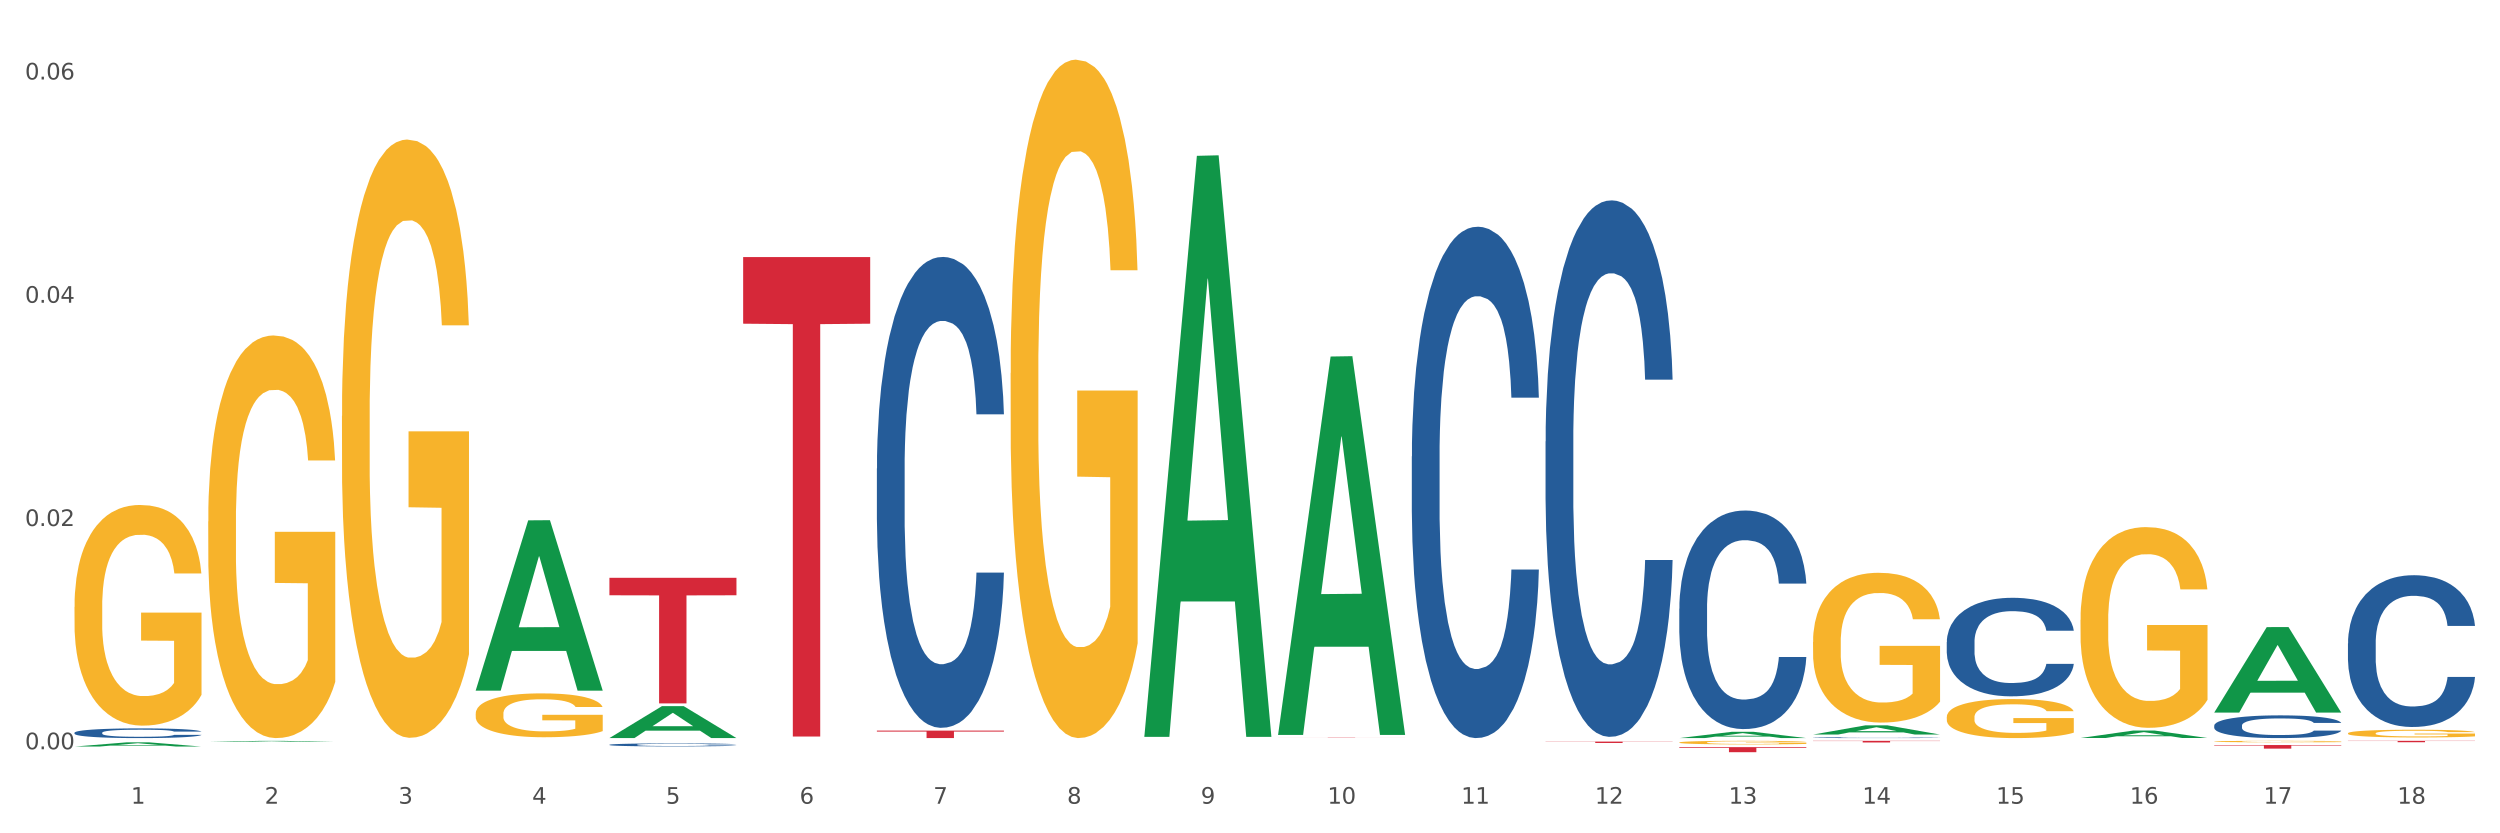 <?xml version="1.0" encoding="utf-8" standalone="no"?>
<!DOCTYPE svg PUBLIC "-//W3C//DTD SVG 1.1//EN"
  "http://www.w3.org/Graphics/SVG/1.1/DTD/svg11.dtd">
<svg xmlns:xlink="http://www.w3.org/1999/xlink" width="1080pt" height="360pt" viewBox="0 0 1080 360" xmlns="http://www.w3.org/2000/svg" version="1.1">
 <rect x="0" y="0" width="1080" height="360" fill="#333333" stroke="none"/>
 <defs>
  <style type="text/css">*{stroke-linejoin: round; stroke-linecap: butt}</style>
 </defs>
 <g id="figure_1">
  <g id="patch_1">
   <path d="M 0 360 
L 1080 360 
L 1080 0 
L 0 0 
z
" style="fill: #ffffff; stroke: #ffffff; stroke-linejoin: miter"/>
  </g>
  <g id="axes_1">
   <g id="matplotlib.axis_1">
    <g id="xtick_1">
     <g id="text_1">
      <!-- 1 -->
      <g style="fill: #4d4d4d" transform="translate(56.563 347.204) scale(0.096 -0.096)">
       <defs>
        <path id="DejaVuSans-31" d="M 794 531 
L 1825 531 
L 1825 4091 
L 703 3866 
L 703 4441 
L 1819 4666 
L 2450 4666 
L 2450 531 
L 3481 531 
L 3481 0 
L 794 0 
L 794 531 
z
" transform="scale(0.016)"/>
       </defs>
       <use xlink:href="#DejaVuSans-31"/>
      </g>
     </g>
    </g>
    <g id="xtick_2">
     <g id="text_2">
      <!-- 2 -->
      <g style="fill: #4d4d4d" transform="translate(114.336 347.204) scale(0.096 -0.096)">
       <defs>
        <path id="DejaVuSans-32" d="M 1228 531 
L 3431 531 
L 3431 0 
L 469 0 
L 469 531 
Q 828 903 1448 1529 
Q 2069 2156 2228 2338 
Q 2531 2678 2651 2914 
Q 2772 3150 2772 3378 
Q 2772 3750 2511 3984 
Q 2250 4219 1831 4219 
Q 1534 4219 1204 4116 
Q 875 4013 500 3803 
L 500 4441 
Q 881 4594 1212 4672 
Q 1544 4750 1819 4750 
Q 2544 4750 2975 4387 
Q 3406 4025 3406 3419 
Q 3406 3131 3298 2873 
Q 3191 2616 2906 2266 
Q 2828 2175 2409 1742 
Q 1991 1309 1228 531 
z
" transform="scale(0.016)"/>
       </defs>
       <use xlink:href="#DejaVuSans-32"/>
      </g>
     </g>
    </g>
    <g id="xtick_3">
     <g id="text_3">
      <!-- 3 -->
      <g style="fill: #4d4d4d" transform="translate(172.109 347.204) scale(0.096 -0.096)">
       <defs>
        <path id="DejaVuSans-33" d="M 2597 2516 
Q 3050 2419 3304 2112 
Q 3559 1806 3559 1356 
Q 3559 666 3084 287 
Q 2609 -91 1734 -91 
Q 1441 -91 1130 -33 
Q 819 25 488 141 
L 488 750 
Q 750 597 1062 519 
Q 1375 441 1716 441 
Q 2309 441 2620 675 
Q 2931 909 2931 1356 
Q 2931 1769 2642 2001 
Q 2353 2234 1838 2234 
L 1294 2234 
L 1294 2753 
L 1863 2753 
Q 2328 2753 2575 2939 
Q 2822 3125 2822 3475 
Q 2822 3834 2567 4026 
Q 2313 4219 1838 4219 
Q 1578 4219 1281 4162 
Q 984 4106 628 3988 
L 628 4550 
Q 988 4650 1302 4700 
Q 1616 4750 1894 4750 
Q 2613 4750 3031 4423 
Q 3450 4097 3450 3541 
Q 3450 3153 3228 2886 
Q 3006 2619 2597 2516 
z
" transform="scale(0.016)"/>
       </defs>
       <use xlink:href="#DejaVuSans-33"/>
      </g>
     </g>
    </g>
    <g id="xtick_4">
     <g id="text_4">
      <!-- 4 -->
      <g style="fill: #4d4d4d" transform="translate(229.882 347.204) scale(0.096 -0.096)">
       <defs>
        <path id="DejaVuSans-34" d="M 2419 4116 
L 825 1625 
L 2419 1625 
L 2419 4116 
z
M 2253 4666 
L 3047 4666 
L 3047 1625 
L 3713 1625 
L 3713 1100 
L 3047 1100 
L 3047 0 
L 2419 0 
L 2419 1100 
L 313 1100 
L 313 1709 
L 2253 4666 
z
" transform="scale(0.016)"/>
       </defs>
       <use xlink:href="#DejaVuSans-34"/>
      </g>
     </g>
    </g>
    <g id="xtick_5">
     <g id="text_5">
      <!-- 5 -->
      <g style="fill: #4d4d4d" transform="translate(287.655 347.204) scale(0.096 -0.096)">
       <defs>
        <path id="DejaVuSans-35" d="M 691 4666 
L 3169 4666 
L 3169 4134 
L 1269 4134 
L 1269 2991 
Q 1406 3038 1543 3061 
Q 1681 3084 1819 3084 
Q 2600 3084 3056 2656 
Q 3513 2228 3513 1497 
Q 3513 744 3044 326 
Q 2575 -91 1722 -91 
Q 1428 -91 1123 -41 
Q 819 9 494 109 
L 494 744 
Q 775 591 1075 516 
Q 1375 441 1709 441 
Q 2250 441 2565 725 
Q 2881 1009 2881 1497 
Q 2881 1984 2565 2268 
Q 2250 2553 1709 2553 
Q 1456 2553 1204 2497 
Q 953 2441 691 2322 
L 691 4666 
z
" transform="scale(0.016)"/>
       </defs>
       <use xlink:href="#DejaVuSans-35"/>
      </g>
     </g>
    </g>
    <g id="xtick_6">
     <g id="text_6">
      <!-- 6 -->
      <g style="fill: #4d4d4d" transform="translate(345.428 347.204) scale(0.096 -0.096)">
       <defs>
        <path id="DejaVuSans-36" d="M 2113 2584 
Q 1688 2584 1439 2293 
Q 1191 2003 1191 1497 
Q 1191 994 1439 701 
Q 1688 409 2113 409 
Q 2538 409 2786 701 
Q 3034 994 3034 1497 
Q 3034 2003 2786 2293 
Q 2538 2584 2113 2584 
z
M 3366 4563 
L 3366 3988 
Q 3128 4100 2886 4159 
Q 2644 4219 2406 4219 
Q 1781 4219 1451 3797 
Q 1122 3375 1075 2522 
Q 1259 2794 1537 2939 
Q 1816 3084 2150 3084 
Q 2853 3084 3261 2657 
Q 3669 2231 3669 1497 
Q 3669 778 3244 343 
Q 2819 -91 2113 -91 
Q 1303 -91 875 529 
Q 447 1150 447 2328 
Q 447 3434 972 4092 
Q 1497 4750 2381 4750 
Q 2619 4750 2861 4703 
Q 3103 4656 3366 4563 
z
" transform="scale(0.016)"/>
       </defs>
       <use xlink:href="#DejaVuSans-36"/>
      </g>
     </g>
    </g>
    <g id="xtick_7">
     <g id="text_7">
      <!-- 7 -->
      <g style="fill: #4d4d4d" transform="translate(403.201 347.204) scale(0.096 -0.096)">
       <defs>
        <path id="DejaVuSans-37" d="M 525 4666 
L 3525 4666 
L 3525 4397 
L 1831 0 
L 1172 0 
L 2766 4134 
L 525 4134 
L 525 4666 
z
" transform="scale(0.016)"/>
       </defs>
       <use xlink:href="#DejaVuSans-37"/>
      </g>
     </g>
    </g>
    <g id="xtick_8">
     <g id="text_8">
      <!-- 8 -->
      <g style="fill: #4d4d4d" transform="translate(460.974 347.204) scale(0.096 -0.096)">
       <defs>
        <path id="DejaVuSans-38" d="M 2034 2216 
Q 1584 2216 1326 1975 
Q 1069 1734 1069 1313 
Q 1069 891 1326 650 
Q 1584 409 2034 409 
Q 2484 409 2743 651 
Q 3003 894 3003 1313 
Q 3003 1734 2745 1975 
Q 2488 2216 2034 2216 
z
M 1403 2484 
Q 997 2584 770 2862 
Q 544 3141 544 3541 
Q 544 4100 942 4425 
Q 1341 4750 2034 4750 
Q 2731 4750 3128 4425 
Q 3525 4100 3525 3541 
Q 3525 3141 3298 2862 
Q 3072 2584 2669 2484 
Q 3125 2378 3379 2068 
Q 3634 1759 3634 1313 
Q 3634 634 3220 271 
Q 2806 -91 2034 -91 
Q 1263 -91 848 271 
Q 434 634 434 1313 
Q 434 1759 690 2068 
Q 947 2378 1403 2484 
z
M 1172 3481 
Q 1172 3119 1398 2916 
Q 1625 2713 2034 2713 
Q 2441 2713 2670 2916 
Q 2900 3119 2900 3481 
Q 2900 3844 2670 4047 
Q 2441 4250 2034 4250 
Q 1625 4250 1398 4047 
Q 1172 3844 1172 3481 
z
" transform="scale(0.016)"/>
       </defs>
       <use xlink:href="#DejaVuSans-38"/>
      </g>
     </g>
    </g>
    <g id="xtick_9">
     <g id="text_9">
      <!-- 9 -->
      <g style="fill: #4d4d4d" transform="translate(518.747 347.204) scale(0.096 -0.096)">
       <defs>
        <path id="DejaVuSans-39" d="M 703 97 
L 703 672 
Q 941 559 1184 500 
Q 1428 441 1663 441 
Q 2288 441 2617 861 
Q 2947 1281 2994 2138 
Q 2813 1869 2534 1725 
Q 2256 1581 1919 1581 
Q 1219 1581 811 2004 
Q 403 2428 403 3163 
Q 403 3881 828 4315 
Q 1253 4750 1959 4750 
Q 2769 4750 3195 4129 
Q 3622 3509 3622 2328 
Q 3622 1225 3098 567 
Q 2575 -91 1691 -91 
Q 1453 -91 1209 -44 
Q 966 3 703 97 
z
M 1959 2075 
Q 2384 2075 2632 2365 
Q 2881 2656 2881 3163 
Q 2881 3666 2632 3958 
Q 2384 4250 1959 4250 
Q 1534 4250 1286 3958 
Q 1038 3666 1038 3163 
Q 1038 2656 1286 2365 
Q 1534 2075 1959 2075 
z
" transform="scale(0.016)"/>
       </defs>
       <use xlink:href="#DejaVuSans-39"/>
      </g>
     </g>
    </g>
    <g id="xtick_10">
     <g id="text_10">
      <!-- 10 -->
      <g style="fill: #4d4d4d" transform="translate(573.466 347.204) scale(0.096 -0.096)">
       <defs>
        <path id="DejaVuSans-30" d="M 2034 4250 
Q 1547 4250 1301 3770 
Q 1056 3291 1056 2328 
Q 1056 1369 1301 889 
Q 1547 409 2034 409 
Q 2525 409 2770 889 
Q 3016 1369 3016 2328 
Q 3016 3291 2770 3770 
Q 2525 4250 2034 4250 
z
M 2034 4750 
Q 2819 4750 3233 4129 
Q 3647 3509 3647 2328 
Q 3647 1150 3233 529 
Q 2819 -91 2034 -91 
Q 1250 -91 836 529 
Q 422 1150 422 2328 
Q 422 3509 836 4129 
Q 1250 4750 2034 4750 
z
" transform="scale(0.016)"/>
       </defs>
       <use xlink:href="#DejaVuSans-31"/>
       <use xlink:href="#DejaVuSans-30" transform="translate(63.623 0)"/>
      </g>
     </g>
    </g>
    <g id="xtick_11">
     <g id="text_11">
      <!-- 11 -->
      <g style="fill: #4d4d4d" transform="translate(631.239 347.204) scale(0.096 -0.096)">
       <use xlink:href="#DejaVuSans-31"/>
       <use xlink:href="#DejaVuSans-31" transform="translate(63.623 0)"/>
      </g>
     </g>
    </g>
    <g id="xtick_12">
     <g id="text_12">
      <!-- 12 -->
      <g style="fill: #4d4d4d" transform="translate(689.012 347.204) scale(0.096 -0.096)">
       <use xlink:href="#DejaVuSans-31"/>
       <use xlink:href="#DejaVuSans-32" transform="translate(63.623 0)"/>
      </g>
     </g>
    </g>
    <g id="xtick_13">
     <g id="text_13">
      <!-- 13 -->
      <g style="fill: #4d4d4d" transform="translate(746.785 347.204) scale(0.096 -0.096)">
       <use xlink:href="#DejaVuSans-31"/>
       <use xlink:href="#DejaVuSans-33" transform="translate(63.623 0)"/>
      </g>
     </g>
    </g>
    <g id="xtick_14">
     <g id="text_14">
      <!-- 14 -->
      <g style="fill: #4d4d4d" transform="translate(804.558 347.204) scale(0.096 -0.096)">
       <use xlink:href="#DejaVuSans-31"/>
       <use xlink:href="#DejaVuSans-34" transform="translate(63.623 0)"/>
      </g>
     </g>
    </g>
    <g id="xtick_15">
     <g id="text_15">
      <!-- 15 -->
      <g style="fill: #4d4d4d" transform="translate(862.331 347.204) scale(0.096 -0.096)">
       <use xlink:href="#DejaVuSans-31"/>
       <use xlink:href="#DejaVuSans-35" transform="translate(63.623 0)"/>
      </g>
     </g>
    </g>
    <g id="xtick_16">
     <g id="text_16">
      <!-- 16 -->
      <g style="fill: #4d4d4d" transform="translate(920.104 347.204) scale(0.096 -0.096)">
       <use xlink:href="#DejaVuSans-31"/>
       <use xlink:href="#DejaVuSans-36" transform="translate(63.623 0)"/>
      </g>
     </g>
    </g>
    <g id="xtick_17">
     <g id="text_17">
      <!-- 17 -->
      <g style="fill: #4d4d4d" transform="translate(977.877 347.204) scale(0.096 -0.096)">
       <use xlink:href="#DejaVuSans-31"/>
       <use xlink:href="#DejaVuSans-37" transform="translate(63.623 0)"/>
      </g>
     </g>
    </g>
    <g id="xtick_18">
     <g id="text_18">
      <!-- 18 -->
      <g style="fill: #4d4d4d" transform="translate(1035.65 347.204) scale(0.096 -0.096)">
       <use xlink:href="#DejaVuSans-31"/>
       <use xlink:href="#DejaVuSans-38" transform="translate(63.623 0)"/>
      </g>
     </g>
    </g>
    <g id="xtick_19"/>
    <g id="xtick_20"/>
    <g id="xtick_21"/>
    <g id="xtick_22"/>
    <g id="xtick_23"/>
    <g id="xtick_24"/>
    <g id="xtick_25"/>
    <g id="xtick_26"/>
    <g id="xtick_27"/>
    <g id="xtick_28"/>
    <g id="xtick_29"/>
    <g id="xtick_30"/>
    <g id="xtick_31"/>
    <g id="xtick_32"/>
    <g id="xtick_33"/>
    <g id="xtick_34"/>
    <g id="xtick_35"/>
   </g>
   <g id="matplotlib.axis_2">
    <g id="ytick_1">
     <g id="text_19">
      <!-- 0.00 -->
      <g style="fill: #4d4d4d" transform="translate(10.8 323.683) scale(0.096 -0.096)">
       <defs>
        <path id="DejaVuSans-2e" d="M 684 794 
L 1344 794 
L 1344 0 
L 684 0 
L 684 794 
z
" transform="scale(0.016)"/>
       </defs>
       <use xlink:href="#DejaVuSans-30"/>
       <use xlink:href="#DejaVuSans-2e" transform="translate(63.623 0)"/>
       <use xlink:href="#DejaVuSans-30" transform="translate(95.41 0)"/>
       <use xlink:href="#DejaVuSans-30" transform="translate(159.033 0)"/>
      </g>
     </g>
    </g>
    <g id="ytick_2">
     <g id="text_20">
      <!-- 0.02 -->
      <g style="fill: #4d4d4d" transform="translate(10.8 227.237) scale(0.096 -0.096)">
       <use xlink:href="#DejaVuSans-30"/>
       <use xlink:href="#DejaVuSans-2e" transform="translate(63.623 0)"/>
       <use xlink:href="#DejaVuSans-30" transform="translate(95.41 0)"/>
       <use xlink:href="#DejaVuSans-32" transform="translate(159.033 0)"/>
      </g>
     </g>
    </g>
    <g id="ytick_3">
     <g id="text_21">
      <!-- 0.04 -->
      <g style="fill: #4d4d4d" transform="translate(10.8 130.79) scale(0.096 -0.096)">
       <use xlink:href="#DejaVuSans-30"/>
       <use xlink:href="#DejaVuSans-2e" transform="translate(63.623 0)"/>
       <use xlink:href="#DejaVuSans-30" transform="translate(95.41 0)"/>
       <use xlink:href="#DejaVuSans-34" transform="translate(159.033 0)"/>
      </g>
     </g>
    </g>
    <g id="ytick_4">
     <g id="text_22">
      <!-- 0.06 -->
      <g style="fill: #4d4d4d" transform="translate(10.8 34.344) scale(0.096 -0.096)">
       <use xlink:href="#DejaVuSans-30"/>
       <use xlink:href="#DejaVuSans-2e" transform="translate(63.623 0)"/>
       <use xlink:href="#DejaVuSans-30" transform="translate(95.41 0)"/>
       <use xlink:href="#DejaVuSans-36" transform="translate(159.033 0)"/>
      </g>
     </g>
    </g>
    <g id="ytick_5"/>
    <g id="ytick_6"/>
    <g id="ytick_7"/>
   </g>
   <g id="PolyCollection_1">
    <path d="M 32.175 322.512 
L 32.232 322.51 
L 54.864 320.679 
L 64.257 320.677 
L 87.059 322.515 
L 76.196 322.515 
L 71.273 322.087 
L 47.905 322.087 
L 47.735 322.094 
L 42.982 322.515 
L 32.175 322.515 
L 32.175 322.512 
L 50.847 321.832 
L 68.331 321.83 
L 59.674 321.069 
L 59.561 321.065 
L 59.447 321.07 
L 50.79 321.83 
L 50.847 321.832 
L 32.175 322.512 
z
" clip-path="url(#p252aa36ab8)" style="fill: #109648"/>
    <path d="M 840.997 277.374 
L 841.062 277.335 
L 841.062 276.246 
L 841.256 274.769 
L 841.97 272.048 
L 842.878 269.987 
L 844.435 267.576 
L 845.278 266.566 
L 846.381 265.438 
L 848.652 263.611 
L 851.247 262.056 
L 853.063 261.2 
L 854.426 260.656 
L 857.475 259.684 
L 859.227 259.256 
L 861.043 258.906 
L 862.6 258.673 
L 865.195 258.401 
L 867.271 258.284 
L 869.672 258.245 
L 871.683 258.284 
L 874.343 258.44 
L 878.235 258.906 
L 879.727 259.179 
L 881.738 259.645 
L 883.814 260.267 
L 885.501 260.889 
L 887.447 261.783 
L 889.458 262.95 
L 891.405 264.427 
L 892.767 265.788 
L 893.87 267.227 
L 894.843 268.976 
L 895.557 270.881 
L 895.881 272.475 
L 884.009 272.475 
L 883.685 271.037 
L 883.036 269.482 
L 882.387 268.432 
L 881.673 267.576 
L 880.571 266.604 
L 879.597 265.982 
L 877.976 265.244 
L 876.483 264.777 
L 875.251 264.505 
L 873.759 264.272 
L 870.58 264.038 
L 868.309 264.038 
L 866.882 264.116 
L 865.13 264.311 
L 863.638 264.583 
L 861.887 265.049 
L 860.524 265.555 
L 859.162 266.216 
L 858.383 266.682 
L 857.216 267.538 
L 856.437 268.237 
L 855.399 269.443 
L 854.815 270.298 
L 853.777 272.514 
L 853.323 274.147 
L 853.128 275.275 
L 852.999 276.519 
L 852.999 282.584 
L 853.388 285.305 
L 853.712 286.472 
L 854.231 287.794 
L 855.204 289.504 
L 856.632 291.176 
L 858.124 292.381 
L 859.356 293.12 
L 860.524 293.664 
L 861.692 294.092 
L 863.119 294.481 
L 864.287 294.714 
L 866.039 294.947 
L 868.115 295.064 
L 869.736 295.064 
L 873.045 294.87 
L 874.537 294.675 
L 875.964 294.403 
L 877.521 293.975 
L 878.754 293.509 
L 879.468 293.159 
L 880.635 292.42 
L 881.544 291.643 
L 882.322 290.748 
L 882.841 289.971 
L 883.425 288.804 
L 883.879 287.483 
L 884.009 286.783 
L 895.881 286.783 
L 895.622 288.182 
L 895.167 289.543 
L 894.259 291.37 
L 893.546 292.42 
L 892.443 293.703 
L 891.275 294.792 
L 889.653 295.997 
L 888.161 296.891 
L 886.604 297.669 
L 884.917 298.369 
L 881.868 299.341 
L 880.765 299.613 
L 878.43 300.079 
L 876.613 300.352 
L 873.953 300.624 
L 871.229 300.779 
L 868.374 300.818 
L 865.844 300.74 
L 863.054 300.507 
L 861.303 300.274 
L 859.356 299.924 
L 857.086 299.38 
L 854.945 298.719 
L 852.934 297.941 
L 851.052 297.047 
L 849.301 296.036 
L 847.03 294.364 
L 845.343 292.731 
L 844.111 291.215 
L 843.267 289.932 
L 842.424 288.299 
L 841.97 287.172 
L 841.256 284.45 
L 840.997 281.923 
L 840.997 277.374 
z
" clip-path="url(#p252aa36ab8)" style="fill: #255c99"/>
    <path d="M 783.224 318.666 
L 783.289 318.665 
L 783.289 318.656 
L 783.483 318.644 
L 784.197 318.622 
L 785.105 318.605 
L 786.662 318.585 
L 787.506 318.576 
L 788.608 318.567 
L 790.879 318.552 
L 793.474 318.539 
L 795.291 318.532 
L 796.653 318.528 
L 799.702 318.52 
L 801.454 318.516 
L 803.27 318.513 
L 804.827 318.511 
L 807.422 318.509 
L 809.498 318.508 
L 811.899 318.508 
L 813.91 318.508 
L 816.57 318.51 
L 820.462 318.513 
L 821.954 318.516 
L 823.965 318.519 
L 826.041 318.525 
L 827.728 318.53 
L 829.674 318.537 
L 831.685 318.547 
L 833.632 318.559 
L 834.994 318.57 
L 836.097 318.582 
L 837.07 318.596 
L 837.784 318.612 
L 838.108 318.625 
L 826.236 318.625 
L 825.912 318.613 
L 825.263 318.6 
L 824.614 318.592 
L 823.9 318.585 
L 822.798 318.577 
L 821.824 318.572 
L 820.203 318.566 
L 818.71 318.562 
L 817.478 318.559 
L 815.986 318.558 
L 812.807 318.556 
L 810.536 318.556 
L 809.109 318.556 
L 807.357 318.558 
L 805.865 318.56 
L 804.114 318.564 
L 802.751 318.568 
L 801.389 318.574 
L 800.61 318.577 
L 799.443 318.584 
L 798.664 318.59 
L 797.626 318.6 
L 797.042 318.607 
L 796.004 318.625 
L 795.55 318.639 
L 795.355 318.648 
L 795.226 318.658 
L 795.226 318.708 
L 795.615 318.731 
L 795.939 318.74 
L 796.458 318.751 
L 797.431 318.765 
L 798.859 318.779 
L 800.351 318.789 
L 801.583 318.795 
L 802.751 318.8 
L 803.919 318.803 
L 805.346 318.806 
L 806.514 318.808 
L 808.266 318.81 
L 810.342 318.811 
L 811.963 318.811 
L 815.272 318.81 
L 816.764 318.808 
L 818.191 318.806 
L 819.748 318.802 
L 820.981 318.798 
L 821.695 318.796 
L 822.862 318.789 
L 823.771 318.783 
L 824.549 318.776 
L 825.068 318.769 
L 825.652 318.76 
L 826.106 318.749 
L 826.236 318.743 
L 838.108 318.743 
L 837.849 318.755 
L 837.394 318.766 
L 836.486 318.781 
L 835.773 318.789 
L 834.67 318.8 
L 833.502 318.809 
L 831.88 318.819 
L 830.388 318.826 
L 828.831 318.833 
L 827.144 318.838 
L 824.095 318.846 
L 822.992 318.849 
L 820.657 318.853 
L 818.84 318.855 
L 816.18 318.857 
L 813.456 318.858 
L 810.601 318.859 
L 808.071 318.858 
L 805.281 318.856 
L 803.53 318.854 
L 801.583 318.851 
L 799.313 318.847 
L 797.172 318.841 
L 795.161 318.835 
L 793.279 318.828 
L 791.528 318.819 
L 789.257 318.805 
L 787.57 318.792 
L 786.338 318.78 
L 785.494 318.769 
L 784.651 318.756 
L 784.197 318.746 
L 783.483 318.724 
L 783.224 318.703 
L 783.224 318.666 
z
" clip-path="url(#p252aa36ab8)" style="fill: #255c99"/>
    <path d="M 725.451 262.968 
L 725.516 262.881 
L 725.516 260.467 
L 725.71 257.19 
L 726.424 251.154 
L 727.332 246.584 
L 728.889 241.238 
L 729.733 238.996 
L 730.835 236.496 
L 733.106 232.443 
L 735.701 228.994 
L 737.518 227.097 
L 738.88 225.89 
L 741.929 223.734 
L 743.681 222.786 
L 745.497 222.009 
L 747.054 221.492 
L 749.649 220.888 
L 751.725 220.63 
L 754.126 220.544 
L 756.137 220.63 
L 758.797 220.975 
L 762.689 222.009 
L 764.181 222.613 
L 766.192 223.648 
L 768.268 225.027 
L 769.955 226.407 
L 771.901 228.39 
L 773.912 230.977 
L 775.859 234.254 
L 777.221 237.272 
L 778.324 240.462 
L 779.297 244.342 
L 780.011 248.568 
L 780.335 252.103 
L 768.463 252.103 
L 768.139 248.912 
L 767.49 245.463 
L 766.841 243.135 
L 766.127 241.238 
L 765.025 239.083 
L 764.051 237.703 
L 762.43 236.065 
L 760.937 235.03 
L 759.705 234.426 
L 758.213 233.909 
L 755.034 233.392 
L 752.763 233.392 
L 751.336 233.564 
L 749.584 233.995 
L 748.092 234.599 
L 746.341 235.633 
L 744.978 236.754 
L 743.616 238.22 
L 742.837 239.255 
L 741.67 241.152 
L 740.891 242.704 
L 739.853 245.377 
L 739.269 247.274 
L 738.231 252.189 
L 737.777 255.811 
L 737.582 258.311 
L 737.453 261.071 
L 737.453 274.522 
L 737.842 280.558 
L 738.166 283.145 
L 738.685 286.077 
L 739.658 289.871 
L 741.086 293.578 
L 742.578 296.251 
L 743.81 297.89 
L 744.978 299.097 
L 746.146 300.046 
L 747.573 300.908 
L 748.741 301.425 
L 750.493 301.943 
L 752.569 302.201 
L 754.19 302.201 
L 757.499 301.77 
L 758.991 301.339 
L 760.418 300.735 
L 761.975 299.787 
L 763.208 298.752 
L 763.922 297.976 
L 765.089 296.338 
L 765.998 294.613 
L 766.776 292.63 
L 767.295 290.905 
L 767.879 288.319 
L 768.333 285.387 
L 768.463 283.835 
L 780.335 283.835 
L 780.076 286.939 
L 779.621 289.957 
L 778.713 294.01 
L 778 296.338 
L 776.897 299.183 
L 775.729 301.598 
L 774.107 304.271 
L 772.615 306.254 
L 771.058 307.978 
L 769.371 309.531 
L 766.322 311.686 
L 765.219 312.29 
L 762.884 313.325 
L 761.067 313.928 
L 758.407 314.532 
L 755.683 314.877 
L 752.828 314.963 
L 750.298 314.79 
L 747.508 314.273 
L 745.757 313.756 
L 743.81 312.98 
L 741.54 311.772 
L 739.399 310.307 
L 737.388 308.582 
L 735.506 306.599 
L 733.755 304.357 
L 731.484 300.649 
L 729.797 297.028 
L 728.565 293.665 
L 727.721 290.819 
L 726.878 287.198 
L 726.424 284.697 
L 725.71 278.661 
L 725.451 273.056 
L 725.451 262.968 
z
" clip-path="url(#p252aa36ab8)" style="fill: #255c99"/>
    <path d="M 667.678 190.697 
L 667.743 190.485 
L 667.743 184.558 
L 667.937 176.515 
L 668.651 161.699 
L 669.559 150.481 
L 671.116 137.359 
L 671.96 131.856 
L 673.062 125.717 
L 675.333 115.77 
L 677.928 107.303 
L 679.745 102.647 
L 681.107 99.684 
L 684.156 94.392 
L 685.908 92.064 
L 687.724 90.159 
L 689.281 88.889 
L 691.876 87.407 
L 693.952 86.772 
L 696.353 86.561 
L 698.364 86.772 
L 701.024 87.619 
L 704.916 90.159 
L 706.408 91.641 
L 708.419 94.18 
L 710.495 97.567 
L 712.182 100.953 
L 714.128 105.822 
L 716.139 112.171 
L 718.086 120.214 
L 719.448 127.622 
L 720.551 135.454 
L 721.524 144.978 
L 722.238 155.35 
L 722.562 164.028 
L 710.69 164.028 
L 710.366 156.196 
L 709.717 147.73 
L 709.068 142.015 
L 708.354 137.359 
L 707.252 132.067 
L 706.278 128.681 
L 704.657 124.659 
L 703.164 122.119 
L 701.932 120.638 
L 700.44 119.368 
L 697.261 118.098 
L 694.99 118.098 
L 693.563 118.521 
L 691.811 119.579 
L 690.319 121.061 
L 688.568 123.601 
L 687.205 126.352 
L 685.843 129.951 
L 685.064 132.491 
L 683.897 137.147 
L 683.118 140.957 
L 682.08 147.518 
L 681.496 152.175 
L 680.458 164.239 
L 680.004 173.129 
L 679.809 179.267 
L 679.68 186.04 
L 679.68 219.059 
L 680.069 233.875 
L 680.393 240.225 
L 680.912 247.421 
L 681.885 256.734 
L 683.313 265.835 
L 684.805 272.397 
L 686.037 276.418 
L 687.205 279.381 
L 688.373 281.71 
L 689.8 283.826 
L 690.968 285.096 
L 692.72 286.366 
L 694.796 287.001 
L 696.417 287.001 
L 699.726 285.943 
L 701.218 284.884 
L 702.645 283.403 
L 704.202 281.075 
L 705.435 278.535 
L 706.149 276.63 
L 707.316 272.608 
L 708.225 268.375 
L 709.003 263.507 
L 709.522 259.274 
L 710.106 252.924 
L 710.56 245.728 
L 710.69 241.918 
L 722.562 241.918 
L 722.303 249.538 
L 721.848 256.946 
L 720.94 266.893 
L 720.227 272.608 
L 719.124 279.593 
L 717.956 285.519 
L 716.334 292.081 
L 714.842 296.949 
L 713.285 301.182 
L 711.598 304.992 
L 708.549 310.283 
L 707.446 311.765 
L 705.111 314.305 
L 703.294 315.787 
L 700.634 317.268 
L 697.91 318.115 
L 695.055 318.326 
L 692.525 317.903 
L 689.735 316.633 
L 687.984 315.363 
L 686.037 313.458 
L 683.767 310.495 
L 681.626 306.897 
L 679.615 302.664 
L 677.733 297.796 
L 675.982 292.292 
L 673.711 283.191 
L 672.024 274.302 
L 670.792 266.047 
L 669.948 259.062 
L 669.105 250.172 
L 668.651 244.034 
L 667.937 229.218 
L 667.678 215.461 
L 667.678 190.697 
z
" clip-path="url(#p252aa36ab8)" style="fill: #255c99"/>
    <path d="M 609.905 197.207 
L 609.97 197.005 
L 609.97 191.356 
L 610.164 183.69 
L 610.878 169.568 
L 611.786 158.875 
L 613.343 146.367 
L 614.187 141.122 
L 615.289 135.271 
L 617.56 125.789 
L 620.155 117.719 
L 621.972 113.281 
L 623.334 110.457 
L 626.383 105.413 
L 628.135 103.194 
L 629.951 101.378 
L 631.508 100.168 
L 634.103 98.755 
L 636.179 98.15 
L 638.58 97.948 
L 640.591 98.15 
L 643.251 98.957 
L 647.143 101.378 
L 648.635 102.79 
L 650.646 105.211 
L 652.722 108.439 
L 654.409 111.667 
L 656.355 116.307 
L 658.367 122.36 
L 660.313 130.026 
L 661.675 137.087 
L 662.778 144.551 
L 663.751 153.63 
L 664.465 163.515 
L 664.789 171.787 
L 652.917 171.787 
L 652.593 164.322 
L 651.944 156.253 
L 651.295 150.806 
L 650.581 146.367 
L 649.479 141.324 
L 648.505 138.096 
L 646.884 134.262 
L 645.391 131.842 
L 644.159 130.429 
L 642.667 129.219 
L 639.488 128.008 
L 637.217 128.008 
L 635.79 128.412 
L 634.038 129.421 
L 632.546 130.833 
L 630.795 133.254 
L 629.432 135.876 
L 628.07 139.306 
L 627.291 141.727 
L 626.124 146.165 
L 625.345 149.797 
L 624.307 156.051 
L 623.723 160.489 
L 622.685 171.989 
L 622.231 180.462 
L 622.036 186.313 
L 621.907 192.768 
L 621.907 224.24 
L 622.296 238.363 
L 622.62 244.415 
L 623.139 251.274 
L 624.112 260.151 
L 625.54 268.826 
L 627.032 275.08 
L 628.264 278.913 
L 629.432 281.738 
L 630.6 283.957 
L 632.027 285.974 
L 633.195 287.185 
L 634.947 288.395 
L 637.023 289 
L 638.644 289 
L 641.953 287.992 
L 643.445 286.983 
L 644.872 285.571 
L 646.429 283.352 
L 647.662 280.931 
L 648.376 279.115 
L 649.543 275.282 
L 650.452 271.247 
L 651.23 266.607 
L 651.749 262.572 
L 652.333 256.52 
L 652.787 249.66 
L 652.917 246.029 
L 664.789 246.029 
L 664.53 253.292 
L 664.076 260.353 
L 663.167 269.835 
L 662.454 275.282 
L 661.351 281.939 
L 660.183 287.588 
L 658.561 293.842 
L 657.069 298.482 
L 655.512 302.517 
L 653.825 306.149 
L 650.776 311.192 
L 649.673 312.605 
L 647.338 315.025 
L 645.521 316.438 
L 642.861 317.85 
L 640.137 318.657 
L 637.282 318.859 
L 634.752 318.455 
L 631.962 317.245 
L 630.211 316.034 
L 628.264 314.219 
L 625.994 311.394 
L 623.853 307.964 
L 621.842 303.93 
L 619.96 299.289 
L 618.209 294.044 
L 615.938 285.369 
L 614.251 276.896 
L 613.019 269.028 
L 612.175 262.37 
L 611.332 253.897 
L 610.878 248.046 
L 610.164 233.924 
L 609.905 220.811 
L 609.905 197.207 
z
" clip-path="url(#p252aa36ab8)" style="fill: #255c99"/>
    <path d="M 378.813 202.403 
L 378.878 202.217 
L 378.878 197.015 
L 379.072 189.955 
L 379.786 176.951 
L 380.694 167.104 
L 382.251 155.586 
L 383.095 150.756 
L 384.198 145.368 
L 386.468 136.636 
L 389.063 129.205 
L 390.88 125.118 
L 392.242 122.517 
L 395.291 117.872 
L 397.043 115.829 
L 398.859 114.157 
L 400.416 113.042 
L 403.011 111.742 
L 405.087 111.184 
L 407.488 110.998 
L 409.499 111.184 
L 412.159 111.927 
L 416.051 114.157 
L 417.543 115.457 
L 419.554 117.687 
L 421.63 120.659 
L 423.317 123.632 
L 425.263 127.904 
L 427.275 133.478 
L 429.221 140.538 
L 430.583 147.04 
L 431.686 153.914 
L 432.659 162.274 
L 433.373 171.377 
L 433.697 178.994 
L 421.825 178.994 
L 421.501 172.12 
L 420.852 164.689 
L 420.203 159.673 
L 419.49 155.586 
L 418.387 150.941 
L 417.414 147.969 
L 415.792 144.439 
L 414.3 142.21 
L 413.067 140.909 
L 411.575 139.794 
L 408.396 138.68 
L 406.125 138.68 
L 404.698 139.051 
L 402.946 139.98 
L 401.454 141.281 
L 399.703 143.51 
L 398.34 145.925 
L 396.978 149.084 
L 396.199 151.313 
L 395.032 155.4 
L 394.253 158.744 
L 393.215 164.503 
L 392.631 168.591 
L 391.593 179.18 
L 391.139 186.983 
L 390.945 192.37 
L 390.815 198.315 
L 390.815 227.297 
L 391.204 240.302 
L 391.528 245.875 
L 392.047 252.192 
L 393.021 260.366 
L 394.448 268.355 
L 395.94 274.114 
L 397.173 277.644 
L 398.34 280.245 
L 399.508 282.288 
L 400.935 284.146 
L 402.103 285.261 
L 403.855 286.376 
L 405.931 286.933 
L 407.553 286.933 
L 410.861 286.004 
L 412.353 285.075 
L 413.781 283.775 
L 415.338 281.731 
L 416.57 279.502 
L 417.284 277.83 
L 418.452 274.3 
L 419.36 270.584 
L 420.138 266.311 
L 420.657 262.596 
L 421.241 257.022 
L 421.695 250.706 
L 421.825 247.362 
L 433.697 247.362 
L 433.438 254.05 
L 432.984 260.552 
L 432.075 269.284 
L 431.362 274.3 
L 430.259 280.431 
L 429.091 285.633 
L 427.469 291.392 
L 425.977 295.665 
L 424.42 299.38 
L 422.733 302.724 
L 419.684 307.369 
L 418.581 308.669 
L 416.246 310.899 
L 414.429 312.199 
L 411.769 313.5 
L 409.045 314.243 
L 406.19 314.429 
L 403.66 314.057 
L 400.87 312.942 
L 399.119 311.828 
L 397.173 310.156 
L 394.902 307.555 
L 392.761 304.396 
L 390.75 300.681 
L 388.869 296.408 
L 387.117 291.578 
L 384.846 283.589 
L 383.16 275.786 
L 381.927 268.541 
L 381.084 262.41 
L 380.24 254.607 
L 379.786 249.219 
L 379.072 236.215 
L 378.813 224.139 
L 378.813 202.403 
z
" clip-path="url(#p252aa36ab8)" style="fill: #255c99"/>
    <path d="M 263.267 321.732 
L 263.332 321.731 
L 263.332 321.697 
L 263.526 321.652 
L 264.24 321.569 
L 265.148 321.506 
L 266.705 321.432 
L 267.549 321.401 
L 268.652 321.367 
L 270.922 321.311 
L 273.517 321.263 
L 275.334 321.237 
L 276.696 321.22 
L 279.745 321.191 
L 281.497 321.178 
L 283.313 321.167 
L 284.87 321.16 
L 287.465 321.151 
L 289.541 321.148 
L 291.942 321.147 
L 293.953 321.148 
L 296.613 321.153 
L 300.505 321.167 
L 301.997 321.175 
L 304.008 321.19 
L 306.084 321.209 
L 307.771 321.228 
L 309.717 321.255 
L 311.729 321.291 
L 313.675 321.336 
L 315.037 321.377 
L 316.14 321.421 
L 317.113 321.475 
L 317.827 321.533 
L 318.151 321.582 
L 306.279 321.582 
L 305.955 321.538 
L 305.306 321.49 
L 304.657 321.458 
L 303.944 321.432 
L 302.841 321.402 
L 301.868 321.383 
L 300.246 321.361 
L 298.754 321.347 
L 297.521 321.338 
L 296.029 321.331 
L 292.85 321.324 
L 290.579 321.324 
L 289.152 321.326 
L 287.4 321.332 
L 285.908 321.341 
L 284.157 321.355 
L 282.794 321.37 
L 281.432 321.391 
L 280.653 321.405 
L 279.486 321.431 
L 278.707 321.452 
L 277.669 321.489 
L 277.085 321.515 
L 276.047 321.583 
L 275.593 321.633 
L 275.399 321.668 
L 275.269 321.706 
L 275.269 321.891 
L 275.658 321.975 
L 275.982 322.01 
L 276.501 322.051 
L 277.475 322.103 
L 278.902 322.154 
L 280.394 322.191 
L 281.627 322.214 
L 282.794 322.23 
L 283.962 322.243 
L 285.389 322.255 
L 286.557 322.262 
L 288.309 322.27 
L 290.385 322.273 
L 292.007 322.273 
L 295.315 322.267 
L 296.807 322.261 
L 298.235 322.253 
L 299.792 322.24 
L 301.024 322.226 
L 301.738 322.215 
L 302.906 322.192 
L 303.814 322.168 
L 304.592 322.141 
L 305.111 322.117 
L 305.695 322.082 
L 306.149 322.041 
L 306.279 322.02 
L 318.151 322.02 
L 317.892 322.063 
L 317.438 322.104 
L 316.529 322.16 
L 315.816 322.192 
L 314.713 322.232 
L 313.545 322.265 
L 311.923 322.302 
L 310.431 322.329 
L 308.874 322.353 
L 307.187 322.374 
L 304.138 322.404 
L 303.035 322.412 
L 300.7 322.427 
L 298.883 322.435 
L 296.223 322.443 
L 293.499 322.448 
L 290.644 322.449 
L 288.114 322.447 
L 285.324 322.44 
L 283.573 322.433 
L 281.627 322.422 
L 279.356 322.405 
L 277.215 322.385 
L 275.204 322.361 
L 273.323 322.334 
L 271.571 322.303 
L 269.3 322.252 
L 267.614 322.202 
L 266.381 322.155 
L 265.538 322.116 
L 264.694 322.066 
L 264.24 322.032 
L 263.526 321.948 
L 263.267 321.871 
L 263.267 321.732 
z
" clip-path="url(#p252aa36ab8)" style="fill: #255c99"/>
    <path d="M 32.175 316.546 
L 32.24 316.542 
L 32.24 316.434 
L 32.434 316.289 
L 33.148 316.02 
L 34.056 315.817 
L 35.613 315.579 
L 36.457 315.479 
L 37.56 315.368 
L 39.83 315.188 
L 42.425 315.034 
L 44.242 314.95 
L 45.604 314.896 
L 48.653 314.8 
L 50.405 314.758 
L 52.221 314.724 
L 53.778 314.701 
L 56.373 314.674 
L 58.449 314.662 
L 60.85 314.658 
L 62.861 314.662 
L 65.521 314.678 
L 69.413 314.724 
L 70.905 314.75 
L 72.917 314.796 
L 74.993 314.858 
L 76.679 314.919 
L 78.626 315.007 
L 80.637 315.123 
L 82.583 315.268 
L 83.945 315.403 
L 85.048 315.544 
L 86.021 315.717 
L 86.735 315.905 
L 87.059 316.062 
L 75.187 316.062 
L 74.863 315.92 
L 74.214 315.767 
L 73.565 315.663 
L 72.852 315.579 
L 71.749 315.483 
L 70.776 315.422 
L 69.154 315.349 
L 67.662 315.303 
L 66.429 315.276 
L 64.937 315.253 
L 61.758 315.23 
L 59.487 315.23 
L 58.06 315.238 
L 56.309 315.257 
L 54.816 315.284 
L 53.065 315.33 
L 51.702 315.38 
L 50.34 315.445 
L 49.562 315.491 
L 48.394 315.575 
L 47.615 315.644 
L 46.577 315.763 
L 45.993 315.847 
L 44.955 316.066 
L 44.501 316.227 
L 44.307 316.338 
L 44.177 316.461 
L 44.177 317.06 
L 44.566 317.328 
L 44.891 317.443 
L 45.41 317.574 
L 46.383 317.742 
L 47.81 317.907 
L 49.302 318.026 
L 50.535 318.099 
L 51.702 318.153 
L 52.87 318.195 
L 54.297 318.233 
L 55.465 318.256 
L 57.217 318.279 
L 59.293 318.291 
L 60.915 318.291 
L 64.223 318.272 
L 65.715 318.253 
L 67.143 318.226 
L 68.7 318.184 
L 69.932 318.137 
L 70.646 318.103 
L 71.814 318.03 
L 72.722 317.953 
L 73.5 317.865 
L 74.019 317.788 
L 74.603 317.673 
L 75.057 317.543 
L 75.187 317.474 
L 87.059 317.474 
L 86.8 317.612 
L 86.346 317.746 
L 85.437 317.927 
L 84.724 318.03 
L 83.621 318.157 
L 82.453 318.264 
L 80.831 318.383 
L 79.339 318.471 
L 77.782 318.548 
L 76.095 318.617 
L 73.046 318.713 
L 71.943 318.74 
L 69.608 318.786 
L 67.791 318.813 
L 65.132 318.839 
L 62.407 318.855 
L 59.552 318.859 
L 57.022 318.851 
L 54.233 318.828 
L 52.481 318.805 
L 50.535 318.77 
L 48.264 318.717 
L 46.123 318.652 
L 44.112 318.575 
L 42.231 318.487 
L 40.479 318.387 
L 38.208 318.222 
L 36.522 318.061 
L 35.289 317.911 
L 34.446 317.785 
L 33.602 317.623 
L 33.148 317.512 
L 32.434 317.244 
L 32.175 316.994 
L 32.175 316.546 
z
" clip-path="url(#p252aa36ab8)" style="fill: #255c99"/>
    <path d="M 32.175 262.199 
L 32.24 262.112 
L 32.24 258.978 
L 32.369 256.279 
L 33.017 249.749 
L 33.989 244.351 
L 34.702 241.478 
L 35.415 239.127 
L 36.257 236.776 
L 37.294 234.338 
L 39.173 230.769 
L 40.34 228.94 
L 41.765 227.025 
L 44.357 224.239 
L 46.236 222.671 
L 48.18 221.365 
L 51.355 219.798 
L 53.429 219.102 
L 55.632 218.579 
L 58.289 218.231 
L 60.298 218.144 
L 64.704 218.405 
L 68.462 219.189 
L 70.277 219.798 
L 72.609 220.843 
L 73.84 221.54 
L 75.849 222.933 
L 77.923 224.761 
L 79.348 226.328 
L 81.487 229.288 
L 83.107 232.249 
L 84.597 235.905 
L 85.375 238.43 
L 85.958 240.781 
L 86.476 243.48 
L 86.995 247.746 
L 75.331 247.746 
L 74.877 244.699 
L 74.164 241.826 
L 73.128 239.04 
L 72.22 237.299 
L 70.665 235.122 
L 69.24 233.729 
L 67.749 232.684 
L 65.935 231.813 
L 64.509 231.378 
L 62.501 231.03 
L 58.548 231.117 
L 55.891 231.813 
L 54.077 232.684 
L 52.911 233.468 
L 51.874 234.338 
L 50.707 235.557 
L 49.347 237.386 
L 48.375 239.04 
L 47.403 241.129 
L 46.625 243.219 
L 45.912 245.657 
L 45.329 248.269 
L 44.876 250.968 
L 44.487 254.276 
L 44.163 259.762 
L 44.163 271.69 
L 44.292 274.389 
L 44.616 277.958 
L 45.005 280.657 
L 45.653 283.879 
L 46.236 286.055 
L 47.338 289.19 
L 48.569 291.802 
L 49.541 293.456 
L 50.513 294.849 
L 52.198 296.765 
L 54.077 298.332 
L 55.697 299.29 
L 57.9 300.16 
L 59.39 300.508 
L 60.686 300.683 
L 63.861 300.683 
L 66.129 300.421 
L 68.657 299.812 
L 70.601 299.028 
L 72.22 298.071 
L 74.035 296.503 
L 75.201 295.023 
L 75.201 276.826 
L 60.946 276.739 
L 60.946 264.637 
L 87.059 264.637 
L 87.059 300.16 
L 85.958 301.989 
L 84.727 303.643 
L 83.431 305.123 
L 81.487 306.951 
L 79.154 308.693 
L 77.08 309.912 
L 74.877 310.956 
L 72.285 311.914 
L 68.916 312.785 
L 66.842 313.133 
L 64.25 313.394 
L 61.205 313.481 
L 58.548 313.307 
L 55.956 312.872 
L 53.235 312.088 
L 50.578 310.956 
L 48.569 309.824 
L 46.56 308.431 
L 44.422 306.603 
L 42.737 304.862 
L 41.441 303.295 
L 40.016 301.292 
L 38.46 298.68 
L 37.294 296.329 
L 36.257 293.891 
L 35.156 290.757 
L 34.378 288.058 
L 33.601 284.662 
L 33.147 282.138 
L 32.629 278.22 
L 32.24 272.734 
L 32.175 262.199 
z
" clip-path="url(#p252aa36ab8)" style="fill: #f7b32b"/>
    <path d="M 1014.316 316.787 
L 1014.38 316.784 
L 1014.38 316.674 
L 1014.51 316.58 
L 1015.158 316.351 
L 1016.13 316.162 
L 1016.843 316.061 
L 1017.556 315.979 
L 1018.398 315.896 
L 1019.435 315.811 
L 1021.314 315.686 
L 1022.48 315.622 
L 1023.906 315.555 
L 1026.498 315.457 
L 1028.377 315.402 
L 1030.321 315.356 
L 1033.496 315.301 
L 1035.57 315.277 
L 1037.773 315.259 
L 1040.429 315.246 
L 1042.438 315.243 
L 1046.845 315.253 
L 1050.603 315.28 
L 1052.417 315.301 
L 1054.75 315.338 
L 1055.981 315.362 
L 1057.99 315.411 
L 1060.063 315.475 
L 1061.489 315.53 
L 1063.627 315.634 
L 1065.247 315.738 
L 1066.738 315.866 
L 1067.515 315.954 
L 1068.098 316.037 
L 1068.617 316.131 
L 1069.135 316.281 
L 1057.471 316.281 
L 1057.018 316.174 
L 1056.305 316.073 
L 1055.268 315.976 
L 1054.361 315.915 
L 1052.806 315.838 
L 1051.38 315.789 
L 1049.89 315.753 
L 1048.076 315.722 
L 1046.65 315.707 
L 1044.641 315.695 
L 1040.689 315.698 
L 1038.032 315.722 
L 1036.218 315.753 
L 1035.051 315.78 
L 1034.014 315.811 
L 1032.848 315.854 
L 1031.487 315.918 
L 1030.515 315.976 
L 1029.543 316.049 
L 1028.766 316.122 
L 1028.053 316.207 
L 1027.47 316.299 
L 1027.016 316.394 
L 1026.627 316.509 
L 1026.303 316.702 
L 1026.303 317.12 
L 1026.433 317.214 
L 1026.757 317.339 
L 1027.146 317.434 
L 1027.794 317.547 
L 1028.377 317.623 
L 1029.479 317.733 
L 1030.71 317.824 
L 1031.682 317.882 
L 1032.654 317.931 
L 1034.338 317.998 
L 1036.218 318.053 
L 1037.838 318.087 
L 1040.041 318.117 
L 1041.531 318.13 
L 1042.827 318.136 
L 1046.002 318.136 
L 1048.27 318.126 
L 1050.797 318.105 
L 1052.741 318.078 
L 1054.361 318.044 
L 1056.176 317.989 
L 1057.342 317.937 
L 1057.342 317.3 
L 1043.086 317.297 
L 1043.086 316.873 
L 1069.2 316.873 
L 1069.2 318.117 
L 1068.098 318.181 
L 1066.867 318.239 
L 1065.571 318.291 
L 1063.627 318.355 
L 1061.295 318.416 
L 1059.221 318.459 
L 1057.018 318.496 
L 1054.426 318.529 
L 1051.056 318.56 
L 1048.983 318.572 
L 1046.391 318.581 
L 1043.345 318.584 
L 1040.689 318.578 
L 1038.097 318.563 
L 1035.375 318.535 
L 1032.718 318.496 
L 1030.71 318.456 
L 1028.701 318.407 
L 1026.563 318.343 
L 1024.878 318.282 
L 1023.582 318.227 
L 1022.156 318.157 
L 1020.601 318.065 
L 1019.435 317.983 
L 1018.398 317.898 
L 1017.296 317.788 
L 1016.519 317.693 
L 1015.741 317.574 
L 1015.288 317.486 
L 1014.769 317.348 
L 1014.38 317.156 
L 1014.316 316.787 
z
" clip-path="url(#p252aa36ab8)" style="fill: #f7b32b"/>
    <path d="M 956.543 320.334 
L 956.607 320.333 
L 956.607 320.312 
L 956.737 320.294 
L 957.385 320.25 
L 958.357 320.213 
L 959.07 320.194 
L 959.783 320.178 
L 960.625 320.162 
L 961.662 320.145 
L 963.541 320.121 
L 964.707 320.109 
L 966.133 320.096 
L 968.725 320.077 
L 970.604 320.066 
L 972.548 320.058 
L 975.723 320.047 
L 977.797 320.042 
L 980 320.039 
L 982.656 320.036 
L 984.665 320.036 
L 989.072 320.038 
L 992.83 320.043 
L 994.644 320.047 
L 996.977 320.054 
L 998.208 320.059 
L 1000.217 320.068 
L 1002.29 320.081 
L 1003.716 320.091 
L 1005.854 320.111 
L 1007.474 320.131 
L 1008.965 320.156 
L 1009.742 320.173 
L 1010.325 320.189 
L 1010.844 320.207 
L 1011.362 320.236 
L 999.698 320.236 
L 999.245 320.216 
L 998.532 320.196 
L 997.495 320.177 
L 996.588 320.165 
L 995.033 320.151 
L 993.607 320.141 
L 992.117 320.134 
L 990.303 320.128 
L 988.877 320.125 
L 986.868 320.123 
L 982.916 320.124 
L 980.259 320.128 
L 978.445 320.134 
L 977.278 320.139 
L 976.241 320.145 
L 975.075 320.154 
L 973.714 320.166 
L 972.742 320.177 
L 971.77 320.191 
L 970.993 320.206 
L 970.28 320.222 
L 969.697 320.24 
L 969.243 320.258 
L 968.854 320.28 
L 968.53 320.318 
L 968.53 320.398 
L 968.66 320.417 
L 968.984 320.441 
L 969.373 320.459 
L 970.021 320.481 
L 970.604 320.496 
L 971.706 320.517 
L 972.937 320.534 
L 973.909 320.546 
L 974.881 320.555 
L 976.565 320.568 
L 978.445 320.579 
L 980.065 320.585 
L 982.268 320.591 
L 983.758 320.593 
L 985.054 320.595 
L 988.229 320.595 
L 990.497 320.593 
L 993.024 320.589 
L 994.968 320.583 
L 996.588 320.577 
L 998.403 320.566 
L 999.569 320.556 
L 999.569 320.433 
L 985.313 320.432 
L 985.313 320.351 
L 1011.427 320.351 
L 1011.427 320.591 
L 1010.325 320.603 
L 1009.094 320.615 
L 1007.798 320.625 
L 1005.854 320.637 
L 1003.522 320.649 
L 1001.448 320.657 
L 999.245 320.664 
L 996.653 320.671 
L 993.283 320.677 
L 991.21 320.679 
L 988.618 320.681 
L 985.572 320.681 
L 982.916 320.68 
L 980.324 320.677 
L 977.602 320.672 
L 974.945 320.664 
L 972.937 320.656 
L 970.928 320.647 
L 968.79 320.635 
L 967.105 320.623 
L 965.809 320.612 
L 964.383 320.599 
L 962.828 320.581 
L 961.662 320.565 
L 960.625 320.549 
L 959.523 320.527 
L 958.746 320.509 
L 957.968 320.486 
L 957.515 320.469 
L 956.996 320.443 
L 956.607 320.405 
L 956.543 320.334 
z
" clip-path="url(#p252aa36ab8)" style="fill: #f7b32b"/>
    <path d="M 898.77 267.78 
L 898.835 267.701 
L 898.835 264.85 
L 898.964 262.395 
L 899.612 256.455 
L 900.584 251.545 
L 901.297 248.932 
L 902.01 246.794 
L 902.852 244.656 
L 903.889 242.438 
L 905.768 239.191 
L 906.934 237.528 
L 908.36 235.786 
L 910.952 233.252 
L 912.831 231.827 
L 914.775 230.639 
L 917.95 229.213 
L 920.024 228.58 
L 922.227 228.105 
L 924.884 227.788 
L 926.892 227.709 
L 931.299 227.946 
L 935.057 228.659 
L 936.871 229.213 
L 939.204 230.164 
L 940.435 230.797 
L 942.444 232.064 
L 944.517 233.727 
L 945.943 235.153 
L 948.081 237.845 
L 949.701 240.538 
L 951.192 243.864 
L 951.969 246.16 
L 952.552 248.299 
L 953.071 250.754 
L 953.589 254.634 
L 941.926 254.634 
L 941.472 251.862 
L 940.759 249.249 
L 939.722 246.715 
L 938.815 245.131 
L 937.26 243.151 
L 935.834 241.884 
L 934.344 240.934 
L 932.53 240.142 
L 931.104 239.746 
L 929.095 239.429 
L 925.143 239.508 
L 922.486 240.142 
L 920.672 240.934 
L 919.505 241.646 
L 918.468 242.438 
L 917.302 243.547 
L 915.941 245.21 
L 914.969 246.715 
L 913.997 248.615 
L 913.22 250.516 
L 912.507 252.733 
L 911.924 255.109 
L 911.47 257.564 
L 911.081 260.573 
L 910.757 265.562 
L 910.757 276.412 
L 910.887 278.867 
L 911.211 282.113 
L 911.6 284.568 
L 912.248 287.499 
L 912.831 289.478 
L 913.933 292.329 
L 915.164 294.705 
L 916.136 296.21 
L 917.108 297.477 
L 918.792 299.219 
L 920.672 300.644 
L 922.292 301.516 
L 924.495 302.307 
L 925.985 302.624 
L 927.281 302.783 
L 930.456 302.783 
L 932.724 302.545 
L 935.251 301.991 
L 937.195 301.278 
L 938.815 300.407 
L 940.63 298.981 
L 941.796 297.635 
L 941.796 281.084 
L 927.54 281.005 
L 927.54 269.997 
L 953.654 269.997 
L 953.654 302.307 
L 952.552 303.97 
L 951.321 305.475 
L 950.025 306.821 
L 948.081 308.484 
L 945.749 310.068 
L 943.675 311.177 
L 941.472 312.127 
L 938.88 312.998 
L 935.51 313.79 
L 933.437 314.107 
L 930.845 314.345 
L 927.799 314.424 
L 925.143 314.265 
L 922.551 313.869 
L 919.829 313.157 
L 917.172 312.127 
L 915.164 311.098 
L 913.155 309.831 
L 911.017 308.168 
L 909.332 306.584 
L 908.036 305.158 
L 906.61 303.337 
L 905.055 300.961 
L 903.889 298.823 
L 902.852 296.606 
L 901.75 293.755 
L 900.973 291.3 
L 900.195 288.211 
L 899.742 285.915 
L 899.223 282.351 
L 898.835 277.362 
L 898.77 267.78 
z
" clip-path="url(#p252aa36ab8)" style="fill: #f7b32b"/>
    <path d="M 956.543 313.449 
L 956.608 313.44 
L 956.608 313.188 
L 956.802 312.847 
L 957.516 312.219 
L 958.424 311.744 
L 959.981 311.188 
L 960.824 310.954 
L 961.927 310.694 
L 964.198 310.272 
L 966.793 309.914 
L 968.609 309.716 
L 969.972 309.591 
L 973.021 309.366 
L 974.773 309.268 
L 976.589 309.187 
L 978.146 309.133 
L 980.741 309.07 
L 982.817 309.043 
L 985.217 309.034 
L 987.229 309.043 
L 989.888 309.079 
L 993.781 309.187 
L 995.273 309.25 
L 997.284 309.357 
L 999.36 309.501 
L 1001.047 309.644 
L 1002.993 309.851 
L 1005.004 310.12 
L 1006.951 310.461 
L 1008.313 310.775 
L 1009.416 311.107 
L 1010.389 311.511 
L 1011.103 311.95 
L 1011.427 312.318 
L 999.555 312.318 
L 999.231 311.986 
L 998.582 311.627 
L 997.933 311.385 
L 997.219 311.188 
L 996.116 310.963 
L 995.143 310.82 
L 993.521 310.649 
L 992.029 310.542 
L 990.797 310.479 
L 989.305 310.425 
L 986.126 310.371 
L 983.855 310.371 
L 982.428 310.389 
L 980.676 310.434 
L 979.184 310.497 
L 977.432 310.604 
L 976.07 310.721 
L 974.708 310.874 
L 973.929 310.981 
L 972.761 311.179 
L 971.983 311.34 
L 970.945 311.618 
L 970.361 311.816 
L 969.323 312.327 
L 968.869 312.704 
L 968.674 312.964 
L 968.545 313.251 
L 968.545 314.651 
L 968.934 315.279 
L 969.258 315.548 
L 969.777 315.853 
L 970.75 316.248 
L 972.178 316.634 
L 973.67 316.912 
L 974.902 317.082 
L 976.07 317.208 
L 977.238 317.306 
L 978.665 317.396 
L 979.833 317.45 
L 981.584 317.504 
L 983.66 317.531 
L 985.282 317.531 
L 988.591 317.486 
L 990.083 317.441 
L 991.51 317.378 
L 993.067 317.28 
L 994.3 317.172 
L 995.014 317.091 
L 996.181 316.921 
L 997.09 316.741 
L 997.868 316.535 
L 998.387 316.355 
L 998.971 316.086 
L 999.425 315.781 
L 999.555 315.62 
L 1011.427 315.62 
L 1011.168 315.943 
L 1010.713 316.257 
L 1009.805 316.678 
L 1009.092 316.921 
L 1007.989 317.217 
L 1006.821 317.468 
L 1005.199 317.746 
L 1003.707 317.952 
L 1002.15 318.132 
L 1000.463 318.293 
L 997.414 318.518 
L 996.311 318.581 
L 993.976 318.688 
L 992.159 318.751 
L 989.499 318.814 
L 986.774 318.85 
L 983.92 318.859 
L 981.39 318.841 
L 978.6 318.787 
L 976.849 318.733 
L 974.902 318.652 
L 972.632 318.527 
L 970.491 318.374 
L 968.48 318.195 
L 966.598 317.988 
L 964.847 317.755 
L 962.576 317.369 
L 960.889 316.992 
L 959.657 316.643 
L 958.813 316.346 
L 957.97 315.97 
L 957.516 315.709 
L 956.802 315.081 
L 956.543 314.498 
L 956.543 313.449 
z
" clip-path="url(#p252aa36ab8)" style="fill: #255c99"/>
    <path d="M 263.267 249.619 
L 318.151 249.619 
L 318.151 257.158 
L 296.562 257.209 
L 296.562 303.866 
L 284.726 303.866 
L 284.726 257.209 
L 263.267 257.158 
L 263.267 249.67 
L 263.267 249.619 
z
" clip-path="url(#p252aa36ab8)" style="fill: #d62839"/>
    <path d="M 378.813 315.606 
L 433.697 315.606 
L 433.697 316.058 
L 412.108 316.061 
L 412.108 318.859 
L 400.272 318.859 
L 400.272 316.061 
L 378.813 316.058 
L 378.813 315.609 
L 378.813 315.606 
z
" clip-path="url(#p252aa36ab8)" style="fill: #d62839"/>
    <path d="M 552.132 318.675 
L 607.016 318.675 
L 607.016 318.69 
L 585.427 318.69 
L 585.427 318.784 
L 573.591 318.784 
L 573.591 318.69 
L 552.132 318.69 
L 552.132 318.675 
L 552.132 318.675 
z
" clip-path="url(#p252aa36ab8)" style="fill: #d62839"/>
    <path d="M 667.678 320.369 
L 722.562 320.369 
L 722.562 320.452 
L 700.973 320.452 
L 700.973 320.966 
L 689.137 320.966 
L 689.137 320.452 
L 667.678 320.452 
L 667.678 320.369 
L 667.678 320.369 
z
" clip-path="url(#p252aa36ab8)" style="fill: #d62839"/>
    <path d="M 725.451 322.766 
L 780.335 322.766 
L 780.335 323.069 
L 758.746 323.071 
L 758.746 324.95 
L 746.91 324.95 
L 746.91 323.071 
L 725.451 323.069 
L 725.451 322.768 
L 725.451 322.766 
z
" clip-path="url(#p252aa36ab8)" style="fill: #d62839"/>
    <path d="M 783.224 320.036 
L 838.108 320.036 
L 838.108 320.135 
L 816.519 320.136 
L 816.519 320.749 
L 804.683 320.749 
L 804.683 320.136 
L 783.224 320.135 
L 783.224 320.036 
L 783.224 320.036 
z
" clip-path="url(#p252aa36ab8)" style="fill: #d62839"/>
    <path d="M 956.543 321.858 
L 1011.427 321.858 
L 1011.427 322.074 
L 989.837 322.075 
L 989.837 323.407 
L 978.002 323.407 
L 978.002 322.075 
L 956.543 322.074 
L 956.543 321.86 
L 956.543 321.858 
z
" clip-path="url(#p252aa36ab8)" style="fill: #d62839"/>
    <path d="M 1014.316 320.036 
L 1069.2 320.036 
L 1069.2 320.12 
L 1047.61 320.121 
L 1047.61 320.643 
L 1035.775 320.643 
L 1035.775 320.121 
L 1014.316 320.12 
L 1014.316 320.036 
L 1014.316 320.036 
z
" clip-path="url(#p252aa36ab8)" style="fill: #d62839"/>
    <path d="M 840.997 309.788 
L 841.062 309.772 
L 841.062 309.218 
L 841.191 308.741 
L 841.839 307.586 
L 842.811 306.631 
L 843.524 306.122 
L 844.237 305.707 
L 845.079 305.291 
L 846.116 304.86 
L 847.995 304.228 
L 849.161 303.905 
L 850.587 303.566 
L 853.179 303.073 
L 855.058 302.796 
L 857.002 302.565 
L 860.177 302.288 
L 862.251 302.165 
L 864.454 302.072 
L 867.111 302.011 
L 869.119 301.995 
L 873.526 302.041 
L 877.284 302.18 
L 879.098 302.288 
L 881.431 302.473 
L 882.662 302.596 
L 884.671 302.842 
L 886.744 303.166 
L 888.17 303.443 
L 890.308 303.966 
L 891.928 304.49 
L 893.419 305.137 
L 894.196 305.583 
L 894.779 305.999 
L 895.298 306.477 
L 895.816 307.231 
L 884.153 307.231 
L 883.699 306.692 
L 882.986 306.184 
L 881.949 305.691 
L 881.042 305.383 
L 879.487 304.998 
L 878.061 304.752 
L 876.571 304.567 
L 874.757 304.413 
L 873.331 304.336 
L 871.322 304.274 
L 867.37 304.29 
L 864.713 304.413 
L 862.899 304.567 
L 861.732 304.706 
L 860.695 304.86 
L 859.529 305.075 
L 858.168 305.399 
L 857.196 305.691 
L 856.224 306.061 
L 855.447 306.43 
L 854.734 306.862 
L 854.151 307.324 
L 853.697 307.801 
L 853.308 308.386 
L 852.984 309.357 
L 852.984 311.466 
L 853.114 311.944 
L 853.438 312.575 
L 853.827 313.053 
L 854.475 313.622 
L 855.058 314.008 
L 856.16 314.562 
L 857.391 315.024 
L 858.363 315.317 
L 859.335 315.563 
L 861.019 315.902 
L 862.899 316.179 
L 864.519 316.348 
L 866.722 316.502 
L 868.212 316.564 
L 869.508 316.595 
L 872.683 316.595 
L 874.951 316.549 
L 877.478 316.441 
L 879.422 316.302 
L 881.042 316.133 
L 882.857 315.856 
L 884.023 315.594 
L 884.023 312.375 
L 869.767 312.36 
L 869.767 310.219 
L 895.881 310.219 
L 895.881 316.502 
L 894.779 316.826 
L 893.548 317.118 
L 892.252 317.38 
L 890.308 317.704 
L 887.976 318.012 
L 885.902 318.227 
L 883.699 318.412 
L 881.107 318.581 
L 877.737 318.735 
L 875.664 318.797 
L 873.072 318.843 
L 870.026 318.859 
L 867.37 318.828 
L 864.778 318.751 
L 862.056 318.612 
L 859.4 318.412 
L 857.391 318.212 
L 855.382 317.965 
L 853.244 317.642 
L 851.559 317.334 
L 850.263 317.057 
L 848.837 316.703 
L 847.282 316.241 
L 846.116 315.825 
L 845.079 315.394 
L 843.977 314.839 
L 843.2 314.362 
L 842.422 313.761 
L 841.969 313.314 
L 841.45 312.621 
L 841.062 311.651 
L 840.997 309.788 
z
" clip-path="url(#p252aa36ab8)" style="fill: #f7b32b"/>
    <path d="M 783.224 277.347 
L 783.289 277.288 
L 783.289 275.16 
L 783.418 273.328 
L 784.066 268.896 
L 785.038 265.231 
L 785.751 263.281 
L 786.464 261.685 
L 787.306 260.089 
L 788.343 258.435 
L 790.222 256.011 
L 791.388 254.77 
L 792.814 253.47 
L 795.406 251.579 
L 797.285 250.515 
L 799.229 249.628 
L 802.404 248.565 
L 804.478 248.092 
L 806.681 247.737 
L 809.338 247.501 
L 811.346 247.442 
L 815.753 247.619 
L 819.511 248.151 
L 821.325 248.565 
L 823.658 249.274 
L 824.889 249.747 
L 826.898 250.692 
L 828.971 251.933 
L 830.397 252.997 
L 832.535 255.007 
L 834.155 257.016 
L 835.646 259.498 
L 836.423 261.212 
L 837.007 262.808 
L 837.525 264.64 
L 838.043 267.536 
L 826.38 267.536 
L 825.926 265.468 
L 825.213 263.517 
L 824.176 261.626 
L 823.269 260.444 
L 821.714 258.966 
L 820.288 258.021 
L 818.798 257.312 
L 816.984 256.721 
L 815.558 256.425 
L 813.549 256.189 
L 809.597 256.248 
L 806.94 256.721 
L 805.126 257.312 
L 803.959 257.844 
L 802.922 258.435 
L 801.756 259.262 
L 800.395 260.503 
L 799.423 261.626 
L 798.451 263.044 
L 797.674 264.463 
L 796.961 266.118 
L 796.378 267.891 
L 795.924 269.723 
L 795.535 271.969 
L 795.211 275.692 
L 795.211 283.789 
L 795.341 285.621 
L 795.665 288.044 
L 796.054 289.877 
L 796.702 292.063 
L 797.285 293.541 
L 798.387 295.669 
L 799.618 297.442 
L 800.59 298.564 
L 801.562 299.51 
L 803.246 300.81 
L 805.126 301.874 
L 806.746 302.524 
L 808.949 303.115 
L 810.439 303.352 
L 811.735 303.47 
L 814.91 303.47 
L 817.178 303.293 
L 819.705 302.879 
L 821.649 302.347 
L 823.269 301.697 
L 825.084 300.633 
L 826.25 299.628 
L 826.25 287.276 
L 811.994 287.217 
L 811.994 279.002 
L 838.108 279.002 
L 838.108 303.115 
L 837.007 304.356 
L 835.775 305.479 
L 834.479 306.484 
L 832.535 307.725 
L 830.203 308.907 
L 828.129 309.735 
L 825.926 310.444 
L 823.334 311.094 
L 819.964 311.685 
L 817.891 311.921 
L 815.299 312.099 
L 812.253 312.158 
L 809.597 312.04 
L 807.005 311.744 
L 804.283 311.212 
L 801.627 310.444 
L 799.618 309.676 
L 797.609 308.73 
L 795.471 307.489 
L 793.786 306.307 
L 792.49 305.243 
L 791.064 303.884 
L 789.509 302.111 
L 788.343 300.515 
L 787.306 298.86 
L 786.204 296.732 
L 785.427 294.9 
L 784.649 292.595 
L 784.196 290.881 
L 783.677 288.222 
L 783.289 284.498 
L 783.224 277.347 
z
" clip-path="url(#p252aa36ab8)" style="fill: #f7b32b"/>
    <path d="M 725.451 320.753 
L 725.516 320.752 
L 725.516 320.701 
L 725.645 320.657 
L 726.293 320.551 
L 727.265 320.463 
L 727.978 320.416 
L 728.691 320.378 
L 729.533 320.339 
L 730.57 320.3 
L 732.449 320.241 
L 733.615 320.212 
L 735.041 320.18 
L 737.633 320.135 
L 739.512 320.109 
L 741.456 320.088 
L 744.631 320.063 
L 746.705 320.051 
L 748.908 320.043 
L 751.565 320.037 
L 753.573 320.036 
L 757.98 320.04 
L 761.738 320.053 
L 763.552 320.063 
L 765.885 320.08 
L 767.116 320.091 
L 769.125 320.114 
L 771.199 320.144 
L 772.624 320.169 
L 774.762 320.217 
L 776.382 320.265 
L 777.873 320.325 
L 778.65 320.366 
L 779.234 320.404 
L 779.752 320.448 
L 780.27 320.518 
L 768.607 320.518 
L 768.153 320.468 
L 767.44 320.421 
L 766.403 320.376 
L 765.496 320.348 
L 763.941 320.312 
L 762.516 320.29 
L 761.025 320.273 
L 759.211 320.258 
L 757.785 320.251 
L 755.776 320.246 
L 751.824 320.247 
L 749.167 320.258 
L 747.353 320.273 
L 746.186 320.285 
L 745.15 320.3 
L 743.983 320.319 
L 742.622 320.349 
L 741.65 320.376 
L 740.678 320.41 
L 739.901 320.444 
L 739.188 320.484 
L 738.605 320.526 
L 738.151 320.57 
L 737.762 320.624 
L 737.438 320.714 
L 737.438 320.908 
L 737.568 320.952 
L 737.892 321.01 
L 738.281 321.054 
L 738.929 321.106 
L 739.512 321.142 
L 740.614 321.193 
L 741.845 321.236 
L 742.817 321.263 
L 743.789 321.285 
L 745.474 321.316 
L 747.353 321.342 
L 748.973 321.358 
L 751.176 321.372 
L 752.666 321.377 
L 753.962 321.38 
L 757.137 321.38 
L 759.405 321.376 
L 761.932 321.366 
L 763.876 321.353 
L 765.496 321.338 
L 767.311 321.312 
L 768.477 321.288 
L 768.477 320.992 
L 754.221 320.99 
L 754.221 320.793 
L 780.335 320.793 
L 780.335 321.372 
L 779.234 321.401 
L 778.002 321.428 
L 776.706 321.453 
L 774.762 321.482 
L 772.43 321.511 
L 770.356 321.531 
L 768.153 321.548 
L 765.561 321.563 
L 762.192 321.577 
L 760.118 321.583 
L 757.526 321.587 
L 754.48 321.589 
L 751.824 321.586 
L 749.232 321.579 
L 746.51 321.566 
L 743.854 321.548 
L 741.845 321.529 
L 739.836 321.506 
L 737.698 321.477 
L 736.013 321.448 
L 734.717 321.423 
L 733.291 321.39 
L 731.736 321.348 
L 730.57 321.309 
L 729.533 321.27 
L 728.431 321.219 
L 727.654 321.175 
L 726.876 321.119 
L 726.423 321.078 
L 725.904 321.014 
L 725.516 320.925 
L 725.451 320.753 
z
" clip-path="url(#p252aa36ab8)" style="fill: #f7b32b"/>
    <path d="M 436.586 161.201 
L 436.651 160.933 
L 436.651 151.297 
L 436.78 142.999 
L 437.428 122.924 
L 438.4 106.328 
L 439.113 97.495 
L 439.826 90.268 
L 440.668 83.041 
L 441.705 75.546 
L 443.584 64.572 
L 444.75 58.951 
L 446.176 53.062 
L 448.768 44.496 
L 450.647 39.678 
L 452.591 35.663 
L 455.766 30.845 
L 457.84 28.704 
L 460.043 27.098 
L 462.7 26.027 
L 464.708 25.759 
L 469.115 26.563 
L 472.873 28.972 
L 474.687 30.845 
L 477.02 34.057 
L 478.251 36.199 
L 480.26 40.481 
L 482.334 46.102 
L 483.759 50.921 
L 485.898 60.021 
L 487.517 69.122 
L 489.008 80.364 
L 489.785 88.127 
L 490.369 95.354 
L 490.887 103.652 
L 491.405 116.767 
L 479.742 116.767 
L 479.288 107.399 
L 478.575 98.566 
L 477.539 90 
L 476.631 84.647 
L 475.076 77.955 
L 473.651 73.673 
L 472.16 70.46 
L 470.346 67.784 
L 468.92 66.445 
L 466.912 65.375 
L 462.959 65.642 
L 460.302 67.784 
L 458.488 70.46 
L 457.321 72.869 
L 456.285 75.546 
L 455.118 79.294 
L 453.757 84.915 
L 452.785 90 
L 451.814 96.424 
L 451.036 102.849 
L 450.323 110.343 
L 449.74 118.373 
L 449.286 126.671 
L 448.898 136.843 
L 448.574 153.706 
L 448.574 190.377 
L 448.703 198.675 
L 449.027 209.649 
L 449.416 217.947 
L 450.064 227.851 
L 450.647 234.542 
L 451.749 244.179 
L 452.98 252.209 
L 453.952 257.294 
L 454.924 261.577 
L 456.609 267.466 
L 458.488 272.284 
L 460.108 275.228 
L 462.311 277.905 
L 463.801 278.976 
L 465.097 279.511 
L 468.272 279.511 
L 470.54 278.708 
L 473.067 276.834 
L 475.011 274.425 
L 476.631 271.481 
L 478.446 266.663 
L 479.612 262.113 
L 479.612 206.169 
L 465.356 205.902 
L 465.356 168.696 
L 491.47 168.696 
L 491.47 277.905 
L 490.369 283.526 
L 489.137 288.612 
L 487.841 293.162 
L 485.898 298.783 
L 483.565 304.137 
L 481.491 307.884 
L 479.288 311.096 
L 476.696 314.041 
L 473.327 316.717 
L 471.253 317.788 
L 468.661 318.591 
L 465.616 318.859 
L 462.959 318.323 
L 460.367 316.985 
L 457.645 314.576 
L 454.989 311.096 
L 452.98 307.616 
L 450.971 303.334 
L 448.833 297.713 
L 447.148 292.359 
L 445.852 287.541 
L 444.426 281.385 
L 442.871 273.355 
L 441.705 266.128 
L 440.668 258.633 
L 439.567 248.997 
L 438.789 240.699 
L 438.011 230.26 
L 437.558 222.497 
L 437.039 210.452 
L 436.651 193.589 
L 436.586 161.201 
z
" clip-path="url(#p252aa36ab8)" style="fill: #f7b32b"/>
    <path d="M 205.494 308.298 
L 205.559 308.281 
L 205.559 307.658 
L 205.688 307.121 
L 206.336 305.823 
L 207.308 304.75 
L 208.021 304.179 
L 208.734 303.711 
L 209.576 303.244 
L 210.613 302.76 
L 212.492 302.05 
L 213.659 301.686 
L 215.084 301.306 
L 217.676 300.752 
L 219.555 300.44 
L 221.499 300.181 
L 224.674 299.869 
L 226.748 299.731 
L 228.951 299.627 
L 231.608 299.558 
L 233.616 299.54 
L 238.023 299.592 
L 241.781 299.748 
L 243.595 299.869 
L 245.928 300.077 
L 247.159 300.215 
L 249.168 300.492 
L 251.242 300.856 
L 252.667 301.167 
L 254.806 301.756 
L 256.426 302.344 
L 257.916 303.071 
L 258.694 303.573 
L 259.277 304.04 
L 259.795 304.577 
L 260.313 305.425 
L 248.65 305.425 
L 248.196 304.819 
L 247.483 304.248 
L 246.447 303.694 
L 245.539 303.348 
L 243.984 302.915 
L 242.559 302.638 
L 241.068 302.431 
L 239.254 302.258 
L 237.828 302.171 
L 235.82 302.102 
L 231.867 302.119 
L 229.21 302.258 
L 227.396 302.431 
L 226.229 302.586 
L 225.193 302.76 
L 224.026 303.002 
L 222.666 303.365 
L 221.694 303.694 
L 220.722 304.11 
L 219.944 304.525 
L 219.231 305.009 
L 218.648 305.529 
L 218.194 306.065 
L 217.806 306.723 
L 217.482 307.813 
L 217.482 310.184 
L 217.611 310.721 
L 217.935 311.431 
L 218.324 311.967 
L 218.972 312.607 
L 219.555 313.04 
L 220.657 313.663 
L 221.888 314.182 
L 222.86 314.511 
L 223.832 314.788 
L 225.517 315.169 
L 227.396 315.48 
L 229.016 315.671 
L 231.219 315.844 
L 232.709 315.913 
L 234.005 315.948 
L 237.18 315.948 
L 239.448 315.896 
L 241.975 315.775 
L 243.919 315.619 
L 245.539 315.429 
L 247.354 315.117 
L 248.52 314.823 
L 248.52 311.206 
L 234.264 311.188 
L 234.264 308.782 
L 260.378 308.782 
L 260.378 315.844 
L 259.277 316.207 
L 258.046 316.536 
L 256.75 316.83 
L 254.806 317.194 
L 252.473 317.54 
L 250.399 317.782 
L 248.196 317.99 
L 245.604 318.18 
L 242.235 318.353 
L 240.161 318.423 
L 237.569 318.475 
L 234.524 318.492 
L 231.867 318.457 
L 229.275 318.371 
L 226.553 318.215 
L 223.897 317.99 
L 221.888 317.765 
L 219.879 317.488 
L 217.741 317.125 
L 216.056 316.778 
L 214.76 316.467 
L 213.335 316.069 
L 211.779 315.55 
L 210.613 315.082 
L 209.576 314.598 
L 208.475 313.975 
L 207.697 313.438 
L 206.92 312.763 
L 206.466 312.261 
L 205.948 311.482 
L 205.559 310.392 
L 205.494 308.298 
z
" clip-path="url(#p252aa36ab8)" style="fill: #f7b32b"/>
    <path d="M 321.04 111.051 
L 375.924 111.051 
L 375.924 139.835 
L 354.335 140.03 
L 354.335 318.183 
L 342.499 318.183 
L 342.499 140.03 
L 321.04 139.835 
L 321.04 111.245 
L 321.04 111.051 
z
" clip-path="url(#p252aa36ab8)" style="fill: #d62839"/>
    <path d="M 89.948 225.293 
L 90.013 225.135 
L 90.013 219.416 
L 90.142 214.491 
L 90.79 202.577 
L 91.762 192.728 
L 92.475 187.486 
L 93.188 183.197 
L 94.03 178.908 
L 95.067 174.46 
L 96.946 167.947 
L 98.113 164.611 
L 99.538 161.116 
L 102.13 156.033 
L 104.009 153.174 
L 105.953 150.791 
L 109.128 147.931 
L 111.202 146.661 
L 113.405 145.707 
L 116.062 145.072 
L 118.071 144.913 
L 122.477 145.39 
L 126.235 146.819 
L 128.049 147.931 
L 130.382 149.838 
L 131.613 151.109 
L 133.622 153.65 
L 135.696 156.986 
L 137.121 159.846 
L 139.26 165.247 
L 140.88 170.648 
L 142.37 177.319 
L 143.148 181.926 
L 143.731 186.215 
L 144.249 191.14 
L 144.768 198.924 
L 133.104 198.924 
L 132.65 193.364 
L 131.937 188.122 
L 130.901 183.038 
L 129.993 179.861 
L 128.438 175.89 
L 127.013 173.348 
L 125.522 171.442 
L 123.708 169.853 
L 122.282 169.059 
L 120.274 168.424 
L 116.321 168.583 
L 113.664 169.853 
L 111.85 171.442 
L 110.684 172.872 
L 109.647 174.46 
L 108.48 176.684 
L 107.12 180.02 
L 106.148 183.038 
L 105.176 186.851 
L 104.398 190.663 
L 103.685 195.111 
L 103.102 199.877 
L 102.648 204.801 
L 102.26 210.838 
L 101.936 220.846 
L 101.936 242.609 
L 102.065 247.533 
L 102.389 254.046 
L 102.778 258.971 
L 103.426 264.848 
L 104.009 268.82 
L 105.111 274.538 
L 106.342 279.304 
L 107.314 282.322 
L 108.286 284.864 
L 109.971 288.359 
L 111.85 291.218 
L 113.47 292.965 
L 115.673 294.554 
L 117.163 295.189 
L 118.459 295.507 
L 121.634 295.507 
L 123.902 295.031 
L 126.43 293.919 
L 128.373 292.489 
L 129.993 290.741 
L 131.808 287.882 
L 132.974 285.182 
L 132.974 251.981 
L 118.719 251.822 
L 118.719 229.741 
L 144.832 229.741 
L 144.832 294.554 
L 143.731 297.89 
L 142.5 300.908 
L 141.204 303.609 
L 139.26 306.945 
L 136.927 310.122 
L 134.853 312.346 
L 132.65 314.252 
L 130.058 315.999 
L 126.689 317.588 
L 124.615 318.223 
L 122.023 318.7 
L 118.978 318.859 
L 116.321 318.541 
L 113.729 317.747 
L 111.007 316.317 
L 108.351 314.252 
L 106.342 312.187 
L 104.333 309.645 
L 102.195 306.309 
L 100.51 303.132 
L 99.214 300.273 
L 97.789 296.619 
L 96.233 291.853 
L 95.067 287.564 
L 94.03 283.116 
L 92.929 277.398 
L 92.151 272.473 
L 91.374 266.278 
L 90.92 261.671 
L 90.402 254.523 
L 90.013 244.515 
L 89.948 225.293 
z
" clip-path="url(#p252aa36ab8)" style="fill: #f7b32b"/>
    <path d="M 1014.316 277.955 
L 1014.381 277.895 
L 1014.381 276.218 
L 1014.575 273.942 
L 1015.289 269.75 
L 1016.197 266.576 
L 1017.754 262.863 
L 1018.597 261.306 
L 1019.7 259.569 
L 1021.971 256.755 
L 1024.566 254.359 
L 1026.382 253.042 
L 1027.745 252.203 
L 1030.794 250.706 
L 1032.546 250.048 
L 1034.362 249.509 
L 1035.919 249.149 
L 1038.514 248.73 
L 1040.59 248.55 
L 1042.99 248.49 
L 1045.002 248.55 
L 1047.661 248.79 
L 1051.554 249.509 
L 1053.046 249.928 
L 1055.057 250.646 
L 1057.133 251.605 
L 1058.82 252.563 
L 1060.766 253.94 
L 1062.777 255.737 
L 1064.724 258.012 
L 1066.086 260.108 
L 1067.189 262.324 
L 1068.162 265.019 
L 1068.876 267.954 
L 1069.2 270.409 
L 1057.328 270.409 
L 1057.003 268.193 
L 1056.355 265.798 
L 1055.706 264.181 
L 1054.992 262.863 
L 1053.889 261.366 
L 1052.916 260.408 
L 1051.294 259.27 
L 1049.802 258.551 
L 1048.57 258.132 
L 1047.078 257.773 
L 1043.899 257.414 
L 1041.628 257.414 
L 1040.201 257.533 
L 1038.449 257.833 
L 1036.957 258.252 
L 1035.205 258.971 
L 1033.843 259.749 
L 1032.481 260.767 
L 1031.702 261.486 
L 1030.534 262.803 
L 1029.756 263.881 
L 1028.718 265.738 
L 1028.134 267.055 
L 1027.096 270.469 
L 1026.642 272.984 
L 1026.447 274.721 
L 1026.318 276.637 
L 1026.318 285.979 
L 1026.707 290.172 
L 1027.031 291.968 
L 1027.55 294.004 
L 1028.523 296.639 
L 1029.951 299.214 
L 1031.443 301.071 
L 1032.675 302.209 
L 1033.843 303.047 
L 1035.011 303.706 
L 1036.438 304.305 
L 1037.606 304.664 
L 1039.357 305.023 
L 1041.433 305.203 
L 1043.055 305.203 
L 1046.364 304.904 
L 1047.856 304.604 
L 1049.283 304.185 
L 1050.84 303.526 
L 1052.073 302.808 
L 1052.787 302.269 
L 1053.954 301.131 
L 1054.863 299.933 
L 1055.641 298.556 
L 1056.16 297.358 
L 1056.744 295.561 
L 1057.198 293.525 
L 1057.328 292.447 
L 1069.2 292.447 
L 1068.94 294.603 
L 1068.486 296.699 
L 1067.578 299.514 
L 1066.864 301.131 
L 1065.762 303.107 
L 1064.594 304.784 
L 1062.972 306.64 
L 1061.48 308.018 
L 1059.923 309.215 
L 1058.236 310.293 
L 1055.187 311.791 
L 1054.084 312.21 
L 1051.749 312.928 
L 1049.932 313.348 
L 1047.272 313.767 
L 1044.547 314.006 
L 1041.693 314.066 
L 1039.163 313.946 
L 1036.373 313.587 
L 1034.622 313.228 
L 1032.675 312.689 
L 1030.405 311.85 
L 1028.264 310.832 
L 1026.253 309.635 
L 1024.371 308.257 
L 1022.62 306.7 
L 1020.349 304.125 
L 1018.662 301.61 
L 1017.43 299.274 
L 1016.586 297.298 
L 1015.743 294.783 
L 1015.289 293.046 
L 1014.575 288.854 
L 1014.316 284.961 
L 1014.316 277.955 
z
" clip-path="url(#p252aa36ab8)" style="fill: #255c99"/>
    <path d="M 147.721 179.714 
L 147.786 179.478 
L 147.786 170.981 
L 147.915 163.663 
L 148.563 145.96 
L 149.535 131.325 
L 150.248 123.536 
L 150.961 117.163 
L 151.803 110.79 
L 152.84 104.18 
L 154.719 94.503 
L 155.886 89.546 
L 157.311 84.353 
L 159.903 76.8 
L 161.782 72.551 
L 163.726 69.01 
L 166.901 64.761 
L 168.975 62.873 
L 171.178 61.457 
L 173.835 60.513 
L 175.844 60.277 
L 180.25 60.985 
L 184.008 63.109 
L 185.822 64.761 
L 188.155 67.594 
L 189.386 69.482 
L 191.395 73.259 
L 193.469 78.216 
L 194.894 82.465 
L 197.033 90.49 
L 198.653 98.515 
L 200.143 108.429 
L 200.921 115.275 
L 201.504 121.648 
L 202.022 128.965 
L 202.54 140.531 
L 190.877 140.531 
L 190.423 132.27 
L 189.71 124.48 
L 188.674 116.927 
L 187.766 112.206 
L 186.211 106.305 
L 184.786 102.528 
L 183.295 99.696 
L 181.481 97.335 
L 180.055 96.155 
L 178.047 95.211 
L 174.094 95.447 
L 171.437 97.335 
L 169.623 99.696 
L 168.456 101.82 
L 167.42 104.18 
L 166.253 107.485 
L 164.893 112.442 
L 163.921 116.927 
L 162.949 122.592 
L 162.171 128.257 
L 161.458 134.866 
L 160.875 141.947 
L 160.421 149.265 
L 160.033 158.234 
L 159.709 173.105 
L 159.709 205.443 
L 159.838 212.76 
L 160.162 222.438 
L 160.551 229.755 
L 161.199 238.489 
L 161.782 244.39 
L 162.884 252.887 
L 164.115 259.969 
L 165.087 264.454 
L 166.059 268.23 
L 167.744 273.423 
L 169.623 277.672 
L 171.243 280.268 
L 173.446 282.629 
L 174.936 283.573 
L 176.232 284.045 
L 179.407 284.045 
L 181.675 283.337 
L 184.203 281.685 
L 186.146 279.56 
L 187.766 276.964 
L 189.581 272.715 
L 190.747 268.702 
L 190.747 219.369 
L 176.491 219.133 
L 176.491 186.323 
L 202.605 186.323 
L 202.605 282.629 
L 201.504 287.586 
L 200.273 292.071 
L 198.977 296.083 
L 197.033 301.04 
L 194.7 305.761 
L 192.626 309.066 
L 190.423 311.898 
L 187.831 314.495 
L 184.462 316.855 
L 182.388 317.799 
L 179.796 318.507 
L 176.751 318.743 
L 174.094 318.271 
L 171.502 317.091 
L 168.78 314.967 
L 166.124 311.898 
L 164.115 308.83 
L 162.106 305.053 
L 159.968 300.096 
L 158.283 295.375 
L 156.987 291.126 
L 155.562 285.697 
L 154.006 278.616 
L 152.84 272.243 
L 151.803 265.634 
L 150.702 257.136 
L 149.924 249.819 
L 149.147 240.613 
L 148.693 233.768 
L 148.175 223.146 
L 147.786 208.275 
L 147.721 179.714 
z
" clip-path="url(#p252aa36ab8)" style="fill: #f7b32b"/>
    <path d="M 89.948 320.524 
L 90.005 320.524 
L 112.637 320.047 
L 122.03 320.047 
L 144.832 320.525 
L 133.969 320.525 
L 129.046 320.414 
L 105.678 320.414 
L 105.508 320.416 
L 100.755 320.525 
L 89.948 320.525 
L 89.948 320.524 
L 108.62 320.347 
L 126.104 320.347 
L 117.447 320.149 
L 117.334 320.148 
L 117.22 320.149 
L 108.563 320.347 
L 108.62 320.347 
L 89.948 320.524 
z
" clip-path="url(#p252aa36ab8)" style="fill: #109648"/>
    <path d="M 205.494 298.225 
L 205.551 298.156 
L 228.183 224.786 
L 237.576 224.717 
L 260.378 298.363 
L 249.515 298.363 
L 244.592 281.214 
L 221.224 281.214 
L 221.054 281.49 
L 216.301 298.363 
L 205.494 298.363 
L 205.494 298.225 
L 224.166 270.979 
L 241.65 270.91 
L 232.993 240.414 
L 232.88 240.276 
L 232.766 240.483 
L 224.109 270.91 
L 224.166 270.979 
L 205.494 298.225 
z
" clip-path="url(#p252aa36ab8)" style="fill: #109648"/>
    <path d="M 263.267 318.833 
L 263.324 318.82 
L 285.956 305.056 
L 295.349 305.043 
L 318.151 318.859 
L 307.288 318.859 
L 302.365 315.642 
L 278.997 315.642 
L 278.827 315.693 
L 274.074 318.859 
L 263.267 318.859 
L 263.267 318.833 
L 281.939 313.722 
L 299.423 313.709 
L 290.766 307.988 
L 290.653 307.962 
L 290.539 308.001 
L 281.882 313.709 
L 281.939 313.722 
L 263.267 318.833 
z
" clip-path="url(#p252aa36ab8)" style="fill: #109648"/>
    <path d="M 494.359 317.86 
L 494.415 317.624 
L 517.048 67.321 
L 526.441 67.085 
L 549.243 318.332 
L 538.379 318.332 
L 533.457 259.826 
L 510.089 259.826 
L 509.919 260.769 
L 505.166 318.332 
L 494.359 318.332 
L 494.359 317.86 
L 513.031 224.911 
L 530.515 224.675 
L 521.858 120.637 
L 521.744 120.165 
L 521.631 120.873 
L 512.974 224.675 
L 513.031 224.911 
L 494.359 317.86 
z
" clip-path="url(#p252aa36ab8)" style="fill: #109648"/>
    <path d="M 552.132 317.191 
L 552.188 317.037 
L 574.821 154.016 
L 584.214 153.862 
L 607.016 317.498 
L 596.152 317.498 
L 591.23 279.393 
L 567.862 279.393 
L 567.692 280.008 
L 562.939 317.498 
L 552.132 317.498 
L 552.132 317.191 
L 570.804 256.653 
L 588.288 256.5 
L 579.631 188.74 
L 579.517 188.433 
L 579.404 188.894 
L 570.747 256.5 
L 570.804 256.653 
L 552.132 317.191 
z
" clip-path="url(#p252aa36ab8)" style="fill: #109648"/>
    <path d="M 956.543 307.788 
L 956.599 307.753 
L 979.232 270.914 
L 988.625 270.88 
L 1011.427 307.857 
L 1000.563 307.857 
L 995.641 299.246 
L 972.272 299.246 
L 972.103 299.385 
L 967.35 307.857 
L 956.543 307.857 
L 956.543 307.788 
L 975.215 294.108 
L 992.698 294.073 
L 984.041 278.761 
L 983.928 278.692 
L 983.815 278.796 
L 975.158 294.073 
L 975.215 294.108 
L 956.543 307.788 
z
" clip-path="url(#p252aa36ab8)" style="fill: #109648"/>
    <path d="M 898.77 318.822 
L 898.826 318.819 
L 921.459 315.604 
L 930.852 315.601 
L 953.654 318.828 
L 942.79 318.828 
L 937.868 318.077 
L 914.499 318.077 
L 914.33 318.089 
L 909.577 318.828 
L 898.77 318.828 
L 898.77 318.822 
L 917.442 317.628 
L 934.925 317.625 
L 926.268 316.289 
L 926.155 316.283 
L 926.042 316.292 
L 917.385 317.625 
L 917.442 317.628 
L 898.77 318.822 
z
" clip-path="url(#p252aa36ab8)" style="fill: #109648"/>
    <path d="M 783.224 317.323 
L 783.28 317.32 
L 805.913 313.339 
L 815.306 313.335 
L 838.108 317.331 
L 827.244 317.331 
L 822.322 316.4 
L 798.953 316.4 
L 798.784 316.415 
L 794.031 317.331 
L 783.224 317.331 
L 783.224 317.323 
L 801.896 315.845 
L 819.38 315.841 
L 810.722 314.187 
L 810.609 314.179 
L 810.496 314.19 
L 801.839 315.841 
L 801.896 315.845 
L 783.224 317.323 
z
" clip-path="url(#p252aa36ab8)" style="fill: #109648"/>
    <path d="M 725.451 318.854 
L 725.507 318.851 
L 748.14 316.143 
L 757.533 316.14 
L 780.335 318.859 
L 769.471 318.859 
L 764.549 318.226 
L 741.181 318.226 
L 741.011 318.236 
L 736.258 318.859 
L 725.451 318.859 
L 725.451 318.854 
L 744.123 317.848 
L 761.607 317.845 
L 752.95 316.719 
L 752.836 316.714 
L 752.723 316.722 
L 744.066 317.845 
L 744.123 317.848 
L 725.451 318.854 
z
" clip-path="url(#p252aa36ab8)" style="fill: #109648"/>
   </g>
  </g>
 </g>
 <defs>
  <clipPath id="p252aa36ab8">
   <rect x="32.175" y="10.8" width="1037.025" height="329.109"/>
  </clipPath>
 </defs>
</svg>
